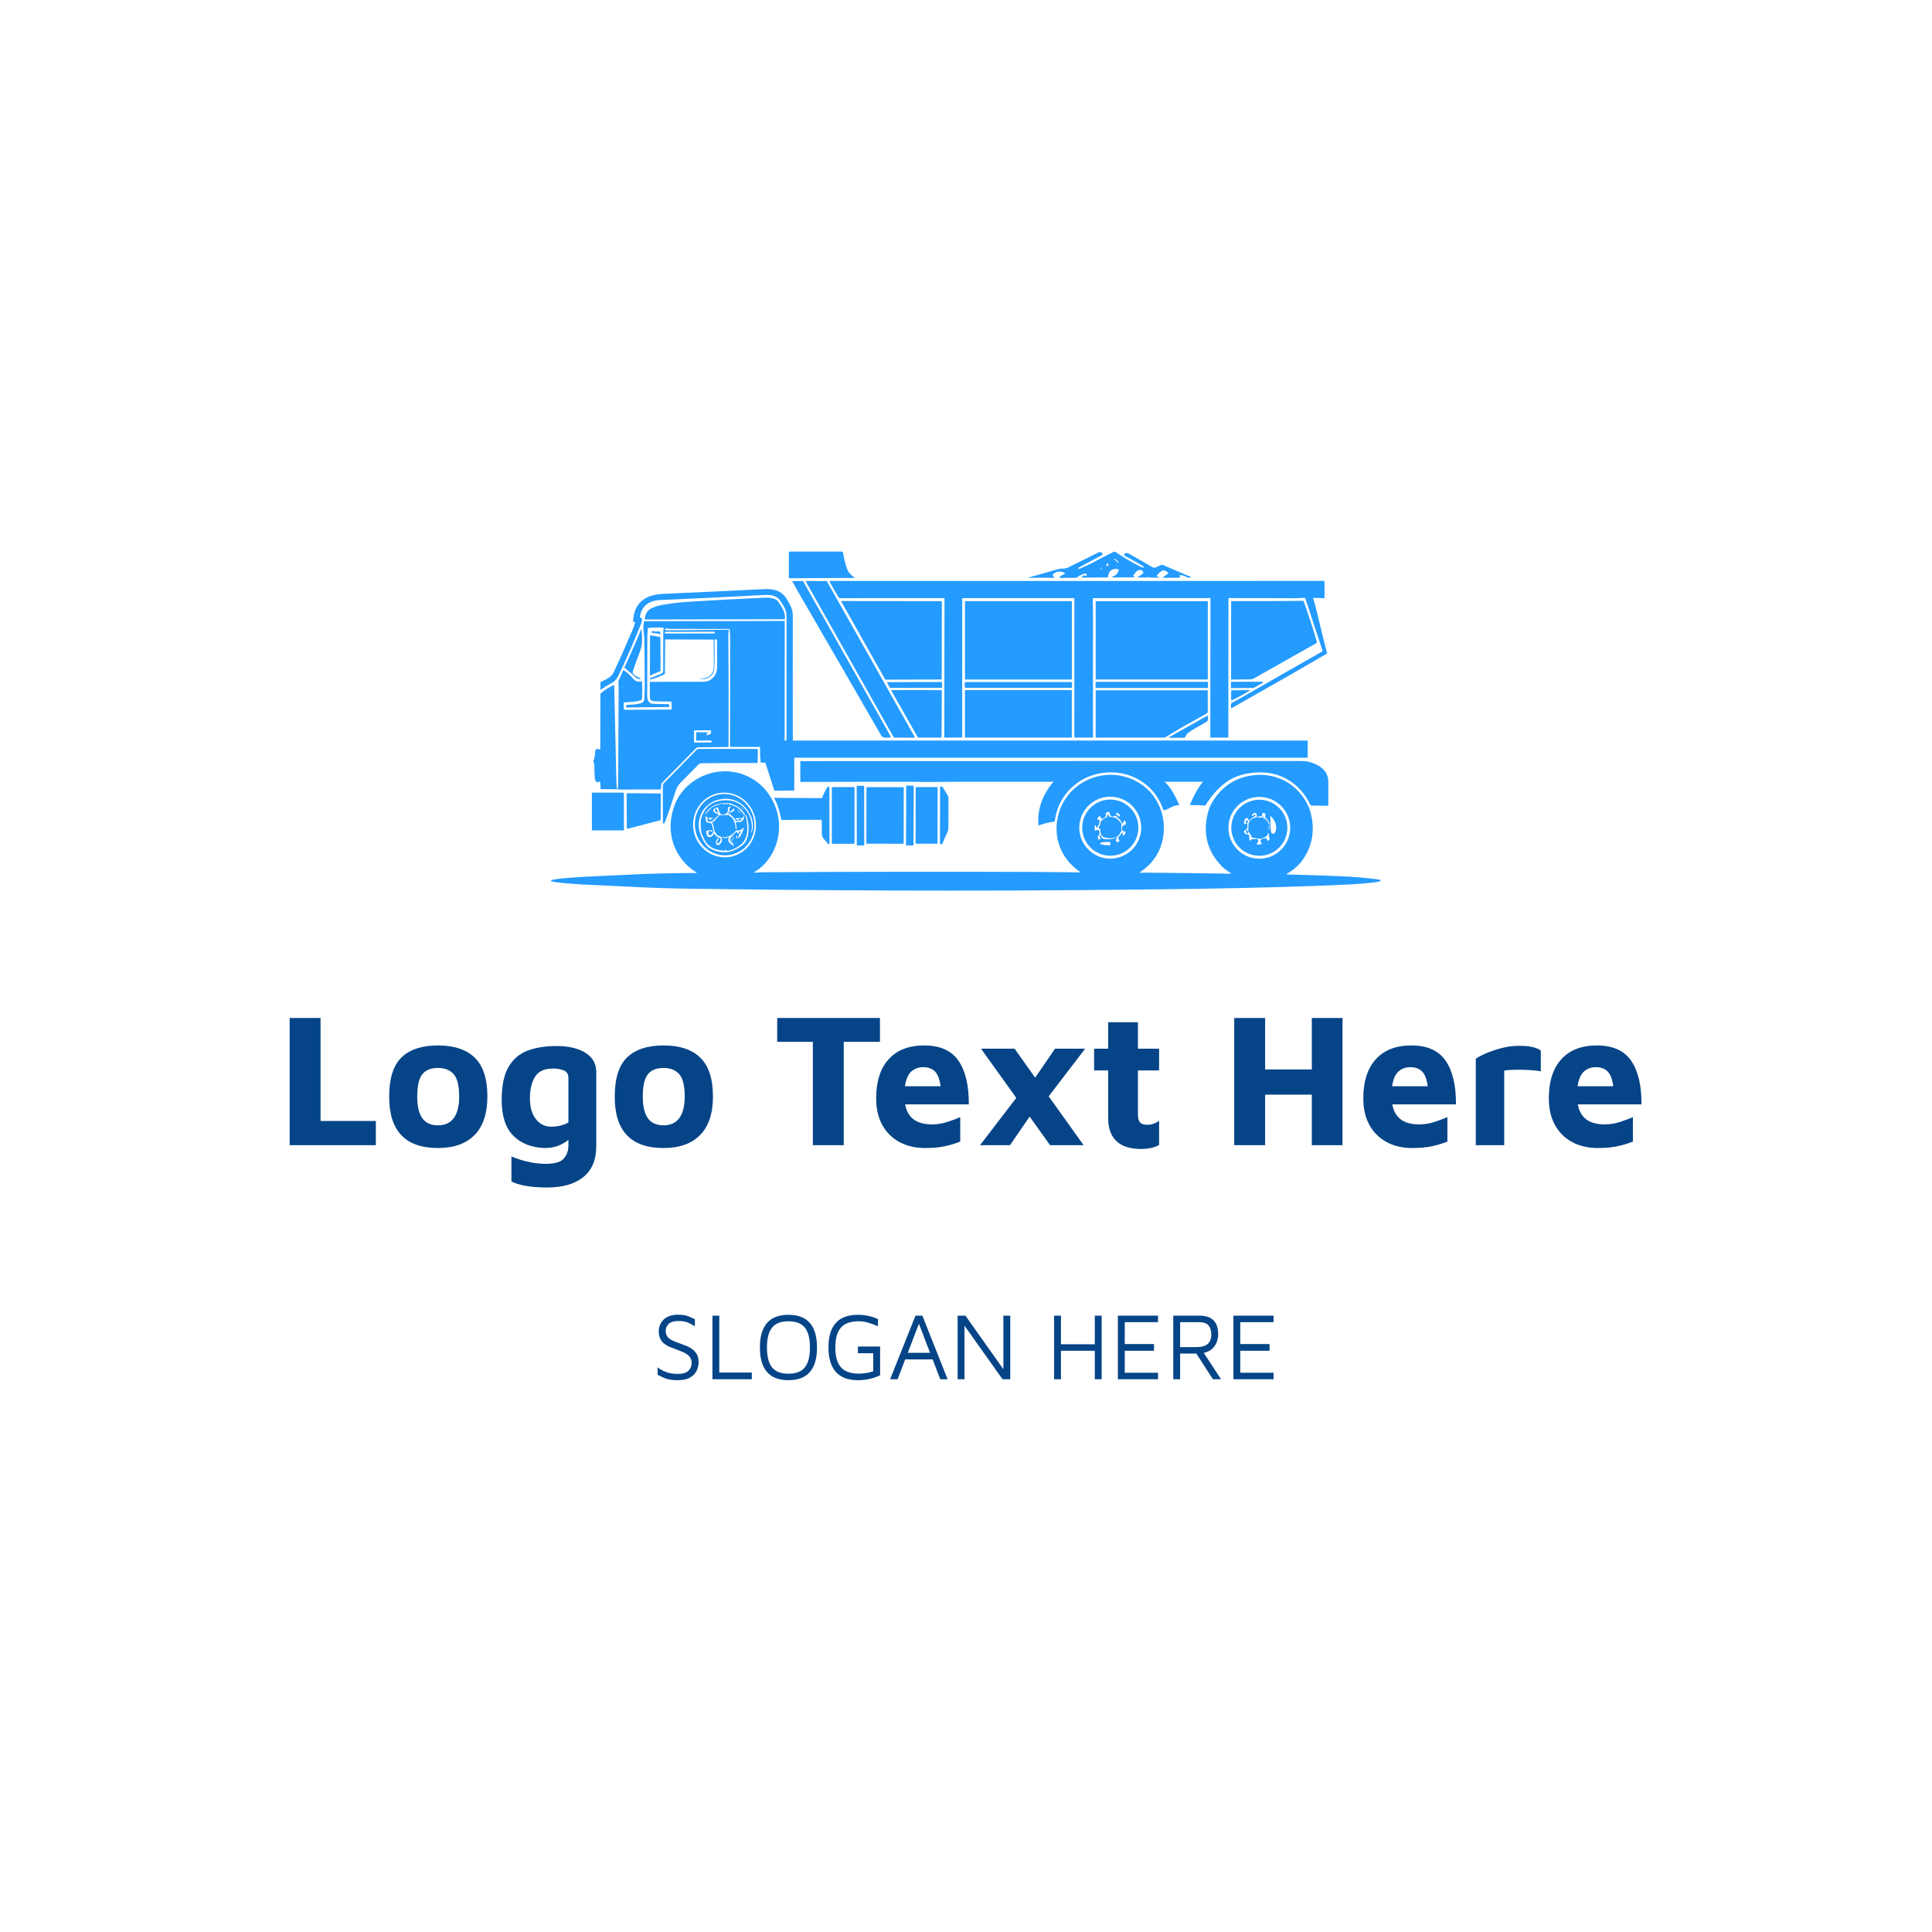 <svg width="1000" height="1000" viewBox="0 0 1000 1000" xmlns="http://www.w3.org/2000/svg"><defs/><path fill="#ffffff" d="M 0 0 L 1000 0 L 1000 1000 L 0 1000 Z"/><path fill="#249bff" transform="matrix(1.024 0 0 1.024 0.139 -4.254)" d="M 323.673 316.408 C 324.202 316.456 324.45 316.753 324.416 317.297 C 324.375 317.986 324.231 318.636 323.986 319.248 C 320.048 329.096 316.107 338.093 312.164 346.239 C 311.437 347.731 310.297 348.71 308.749 349.57 C 306.935 350.58 305.174 351.647 303.467 352.773 C 303.442 352.792 303.407 352.784 303.388 352.756 C 303.382 352.746 303.378 352.735 303.377 352.723 L 303.366 349.045 C 303.366 348.952 303.408 348.889 303.489 348.855 C 305.669 347.888 308.86 346.497 309.922 344.249 C 313.168 337.36 316.428 330.04 319.703 322.29 C 320.165 321.194 320.569 320.032 320.916 318.802 C 321.001 318.492 320.892 318.388 320.586 318.489 C 320.489 318.522 320.388 318.537 320.284 318.533 C 320.008 318.526 319.878 318.384 319.892 318.108 C 320.345 308.533 326.337 304.727 335.084 304.341 C 351.997 303.596 368.97 302.795 386.003 301.938 C 390.709 301.703 394.896 302.586 397.511 306.884 C 399.233 309.718 400.624 312.239 400.614 315.291 C 400.547 339.101 400.549 361.159 400.62 381.463 C 400.62 381.551 400.577 381.596 400.491 381.596 L 397.517 381.563 C 397.464 381.563 397.439 381.54 397.439 381.491 C 397.42 359.93 397.426 338.345 397.456 316.733 C 397.456 315.637 397.378 314.573 397.221 313.542 C 397.073 312.551 396.253 310.881 394.763 308.534 C 392.231 304.555 389.034 304.756 384.847 304.979 C 368.653 305.854 351.458 306.687 333.264 307.478 C 327.954 307.707 324.042 310.591 323.32 315.968 C 323.283 316.238 323.401 316.386 323.673 316.408 Z"/><path fill="#249bff" transform="matrix(1.024 0 0 1.024 0.139 -4.254)" d="M 393.221 308.27 C 394.976 310.645 396.859 313.764 396.641 316.827 C 396.626 317.043 396.511 317.153 396.295 317.158 L 326.043 317.291 C 325.849 317.291 325.762 317.196 325.78 317.006 C 326.03 314.364 327.174 312.563 329.212 311.601 C 330.863 310.823 332.653 310.262 334.584 309.919 C 339.011 309.132 343.469 308.599 347.959 308.32 C 361.013 307.511 373.461 306.842 385.307 306.313 C 387.748 306.202 391.566 306.034 393.221 308.27 Z"/><path fill="#249bff" transform="matrix(1.024 0 0 1.024 0.139 -4.254)" d="M 335.053 321.383 C 332.599 321.445 330.061 321.143 327.608 321.607 C 327.418 321.64 327.314 321.754 327.295 321.948 C 327.15 323.606 327.077 325.225 327.077 326.805 C 327.062 336.259 327.041 345.714 327.015 355.171 C 327.009 357.558 327.266 359.843 330.301 359.939 C 332.76 360.017 335.213 360.064 337.656 360.08 C 337.95 360.082 338.185 360.324 338.182 360.621 L 338.182 360.621 L 338.177 360.867 C 338.174 361.242 337.87 361.547 337.495 361.549 L 316.854 361.75 C 316.496 361.754 316.332 361.578 316.362 361.219 L 316.39 360.93 C 316.416 360.639 316.66 360.414 316.954 360.41 C 319.562 360.383 321.83 360.117 323.756 359.609 C 324.904 359.308 325.507 358.52 325.568 357.245 C 325.691 354.652 325.75 352.245 325.747 350.024 C 325.739 342.534 325.666 334.717 325.529 326.571 C 325.51 325.602 325.408 324.609 325.221 323.592 C 324.892 321.792 325.098 320.232 325.35 318.483 C 325.384 318.267 325.508 318.158 325.725 318.158 L 396.144 318.03 C 396.345 318.03 396.507 318.19 396.507 318.388 L 396.457 381.335 C 396.453 381.521 396.303 381.673 396.115 381.675 L 369.203 381.72 C 369.015 381.72 368.862 381.568 368.862 381.38 C 368.862 381.378 368.862 381.376 368.862 381.374 C 368.932 363.536 368.953 345.483 368.924 327.213 C 368.92 325.577 368.855 324.065 368.729 322.674 C 368.691 322.271 368.471 322.07 368.069 322.07 C 358.526 322.029 348.888 322.022 339.156 322.048 C 338.343 322.048 337.449 321.968 336.473 321.808 C 336.171 321.76 336.028 321.889 336.043 322.193 C 336.046 322.327 336.089 322.45 336.171 322.562 C 336.286 322.719 336.441 322.795 336.635 322.792 L 367.94 322.451 C 368.132 322.449 368.289 322.603 368.291 322.794 C 368.291 322.821 368.288 322.849 368.282 322.876 C 368.095 323.636 368.006 324.432 368.013 325.263 C 368.169 343.436 368.202 362.107 368.114 381.279 C 368.114 381.525 367.917 381.722 367.673 381.726 L 352.878 381.882 C 352.413 381.886 351.968 382.075 351.643 382.407 L 334.416 399.952 C 334.26 400.112 334.172 400.302 334.154 400.522 L 333.964 402.819 C 333.945 403.073 333.809 403.2 333.556 403.2 L 312.311 403.245 C 312.032 403.245 311.948 403.116 312.06 402.858 L 312.149 402.663 C 312.265 402.397 312.322 402.122 312.322 401.837 C 312.419 384.968 312.503 368.083 312.573 351.18 C 312.579 350.191 312.216 348.721 312.674 347.826 C 313.431 346.358 314.138 344.767 314.798 343.053 C 314.869 342.87 314.986 342.832 315.15 342.941 C 316.976 344.171 318.543 345.582 319.851 347.172 C 320.947 348.506 322.357 348.979 324.082 348.591 C 324.236 348.557 324.388 348.654 324.422 348.807 C 324.425 348.825 324.428 348.842 324.428 348.859 C 324.502 351.359 324.506 353.926 324.439 356.561 C 324.428 357.011 324.325 357.427 324.131 357.807 C 324.045 357.975 323.911 358.088 323.729 358.148 C 321.074 359.003 318.273 358.997 315.54 359.171 C 315.242 359.194 315.093 359.355 315.093 359.651 L 315.126 362.272 C 315.129 362.643 315.434 362.944 315.808 362.944 L 339.3 362.803 C 339.378 362.799 339.418 362.758 339.418 362.68 L 339.284 358.936 C 339.28 358.838 339.23 358.79 339.133 358.79 C 336.529 358.72 333.976 358.677 331.475 358.663 C 330.73 358.655 330.018 358.555 329.34 358.361 C 328.794 358.206 328.414 357.708 328.406 357.136 L 328.305 349.138 C 328.301 348.918 328.409 348.808 328.629 348.808 C 337.743 348.796 346.766 348.786 355.698 348.774 C 357.002 348.771 358.204 348.36 359.303 347.545 C 361.577 345.857 362.41 343.616 362.382 340.855 C 362.345 336.373 362.322 332.009 362.316 327.765 C 362.316 327.553 362.145 327.377 361.93 327.369 L 361.371 327.347 C 361.197 327.337 361.051 327.472 361.042 327.648 C 361.041 327.656 361.041 327.663 361.041 327.67 C 361.16 334.444 361.119 339.287 360.918 342.197 C 360.754 344.563 359.522 346.18 357.224 347.049 C 355.804 347.586 354.055 347.312 352.523 347.239 C 352.501 347.235 352.489 347.247 352.489 347.272 C 352.489 347.272 352.489 347.274 352.489 347.278 C 352.493 347.3 352.506 347.31 352.528 347.306 C 355.267 347.066 357.988 347.155 359.721 344.64 C 360.339 343.738 360.655 342.536 360.665 341.035 C 360.699 336.027 360.671 331.641 360.581 327.878 C 360.578 327.633 360.379 327.437 360.135 327.437 L 336.391 327.364 C 336.182 327.36 336.076 327.463 336.072 327.671 L 335.949 344.294 C 335.949 344.639 335.752 344.955 335.441 345.11 C 333.265 346.168 330.984 347.023 328.6 347.675 C 328.458 347.712 328.397 347.658 328.415 347.513 L 328.443 347.323 C 328.47 347.119 328.607 346.944 328.8 346.865 L 334.16 344.702 C 334.721 344.476 335.088 343.93 335.088 343.322 C 335.088 337.204 335.103 330.908 335.133 324.436 C 335.137 323.46 335.193 322.536 335.301 321.664 C 335.326 321.472 335.243 321.379 335.053 321.383 Z M 361.159 323.619 C 361.159 323.539 361.095 323.473 361.013 323.473 L 336.086 323.517 C 336.006 323.517 335.941 323.582 335.941 323.663 L 335.941 323.663 L 335.942 324.245 C 335.942 324.325 336.007 324.39 336.088 324.39 L 336.088 324.39 L 361.016 324.346 C 361.096 324.346 361.162 324.281 361.162 324.201 L 361.162 324.201 L 361.159 323.619 Z M 357.287 374.934 C 357.153 375.053 357.063 375.202 357.019 375.381 C 356.937 375.717 357.06 375.832 357.388 375.729 L 358.852 375.252 C 359.039 375.189 359.143 375.063 359.165 374.873 L 359.305 373.771 C 359.346 373.451 359.204 373.291 358.88 373.291 L 350.932 373.33 C 350.796 373.33 350.686 373.439 350.686 373.576 L 350.686 373.576 L 350.641 379.064 C 350.641 379.335 350.775 379.472 351.043 379.472 L 359.248 379.478 C 359.434 379.478 359.584 379.326 359.583 379.142 C 359.583 379.113 359.579 379.085 359.573 379.058 L 359.516 378.818 C 359.442 378.523 359.251 378.38 358.946 378.388 L 352.094 378.533 C 351.837 378.541 351.71 378.416 351.714 378.158 L 351.758 374.654 C 351.762 374.355 351.915 374.211 352.216 374.218 L 357.04 374.341 C 357.641 374.355 357.723 374.553 357.287 374.934 Z"/><path fill="#249bff" transform="matrix(1.024 0 0 1.024 0.139 -4.254)" d="M 324.126 322.428 C 324.398 324.496 324.478 326.603 324.366 328.749 C 324.284 330.344 323.82 332.248 322.974 334.461 C 321.837 337.442 320.749 340.479 319.71 343.571 C 319.202 345.081 322.404 346.572 323.416 346.847 C 323.569 346.891 323.673 346.989 323.729 347.138 C 323.77 347.242 323.734 347.305 323.622 347.328 C 323.127 347.417 322.689 347.388 322.309 347.239 C 321.672 346.989 321.085 346.579 320.548 346.01 C 319.162 344.534 317.379 343.316 315.825 341.986 C 315.59 341.783 315.519 341.448 315.652 341.165 C 318.618 334.808 321.36 328.553 323.879 322.401 C 324.003 322.098 324.085 322.107 324.126 322.428 Z"/><path fill="#249bff" transform="matrix(1.024 0 0 1.024 0.139 -4.254)" d="M 332.582 324.44 L 329.374 323.97 C 329.242 323.952 329.15 323.831 329.168 323.7 C 329.171 323.679 329.176 323.66 329.184 323.641 L 329.267 323.445 C 329.379 323.188 329.573 323.087 329.849 323.143 C 331.023 323.374 332.148 323.439 333.225 323.339 C 333.448 323.317 333.577 323.415 333.61 323.635 C 333.663 323.963 333.657 324.274 333.593 324.569 C 333.518 324.908 333.349 324.965 333.084 324.742 L 332.905 324.586 C 332.814 324.507 332.705 324.459 332.582 324.44 Z"/><path fill="#249bff" transform="matrix(1.024 0 0 1.024 0.139 -4.254)" d="M 328.362 345.366 L 328.457 325.44 C 328.456 325.345 328.533 325.266 328.628 325.265 C 328.638 325.265 328.649 325.265 328.658 325.267 L 333.521 326.122 C 333.604 326.136 333.665 326.206 333.666 326.29 L 333.745 343.203 C 333.746 343.274 333.704 343.338 333.639 343.366 L 328.603 345.523 C 328.515 345.561 328.413 345.518 328.376 345.43 C 328.367 345.41 328.363 345.389 328.362 345.366 Z"/><path fill="#249bff" transform="matrix(1.024 0 0 1.024 0.139 -4.254)" d="M 303.277 382.697 L 303.355 354.996 C 303.355 354.806 303.428 354.652 303.573 354.532 C 305.514 352.952 307.644 351.597 309.961 350.469 C 310.092 350.407 310.249 350.461 310.311 350.589 C 310.328 350.623 310.336 350.661 310.336 350.699 C 310.709 367.139 311.078 383.448 311.443 399.621 C 311.465 400.639 311.594 401.756 311.8 402.752 C 311.853 402.99 311.756 403.107 311.509 403.104 L 303.785 403.026 C 303.577 403.024 303.408 402.86 303.399 402.651 L 303.254 399.454 C 303.247 399.294 303.112 399.169 302.952 399.177 C 302.909 399.179 302.867 399.189 302.829 399.21 L 302.108 399.583 C 301.943 399.669 301.746 399.655 301.599 399.544 C 300.954 399.06 300.599 398.425 300.531 397.638 C 300.36 395.564 300.282 393.341 300.297 390.97 C 300.3 390.46 300.133 389.837 299.794 389.105 C 299.705 388.906 299.724 388.72 299.85 388.544 C 300.655 387.45 300.526 385.247 300.727 383.815 C 300.825 383.12 301.473 382.635 302.173 382.733 C 302.224 382.741 302.276 382.753 302.326 382.764 C 302.491 382.807 302.646 382.873 302.795 382.965 C 303.113 383.156 303.274 383.066 303.277 382.697 Z"/><path fill="#249bff" transform="matrix(1.024 0 0 1.024 0.139 -4.254)" d="M 428.047 291.765 C 428.706 293.598 430.104 294.878 431.635 295.996 C 431.885 296.183 431.855 296.275 431.546 296.275 L 398.954 296.432 C 398.76 296.432 398.602 296.274 398.602 296.08 L 398.602 296.08 L 398.607 283.286 C 398.607 283.074 398.715 282.967 398.931 282.967 L 425.274 282.95 C 425.646 282.951 425.962 283.221 426.017 283.587 C 426.457 286.498 427.134 289.224 428.047 291.765 Z"/><path fill="#249bff" transform="matrix(1.024 0 0 1.024 0.139 -4.254)" d="M 577.817 290.971 C 578.223 290.904 578.252 290.759 577.901 290.535 C 574.637 288.478 571.527 286.701 568.573 285.203 C 568.081 284.954 567.972 284.588 568.249 284.107 C 568.334 283.962 568.448 283.867 568.59 283.822 C 569.235 283.617 569.851 283.678 570.44 284.006 C 574.557 286.316 578.537 288.595 582.378 290.842 C 582.911 291.154 583.56 291.187 584.116 290.931 L 586.771 289.713 C 587.03 289.592 587.33 289.588 587.592 289.702 L 601.51 295.655 C 601.939 295.837 601.927 295.988 601.477 296.107 C 600.907 296.258 600.124 296.102 599.626 295.806 C 598.649 295.225 597.56 294.902 596.356 294.839 C 596.046 294.824 595.968 294.95 596.121 295.219 L 596.295 295.532 C 596.358 295.647 596.345 295.789 596.261 295.889 C 596.083 296.101 595.868 296.206 595.618 296.202 C 593.014 296.161 590.413 296.172 587.815 296.235 C 587.301 296.246 587.968 295.656 589.816 294.463 C 590.517 294.012 590.505 293.582 589.783 293.172 L 588.939 292.697 C 588.268 292.317 587.616 292.347 586.982 292.786 C 586.152 293.356 585.399 294.072 584.724 294.932 C 584.57 295.132 584.607 295.42 584.808 295.575 C 584.883 295.634 584.975 295.667 585.071 295.67 C 585.287 295.678 585.477 295.758 585.641 295.911 C 585.824 296.082 585.789 296.166 585.54 296.162 L 581.068 296.095 C 580.859 296.095 580.675 296.026 580.515 295.888 C 580.388 295.78 580.255 295.784 580.118 295.9 C 579.958 296.038 579.773 296.105 579.564 296.101 C 578.276 296.075 576.924 296.064 575.512 296.068 C 575.325 296.068 575.196 295.984 575.121 295.816 C 575.031 295.615 575.095 295.492 575.31 295.447 C 575.835 295.335 576.377 295.072 576.685 294.62 C 576.804 294.449 576.966 294.353 577.171 294.335 C 577.392 294.319 577.577 294.161 577.629 293.944 C 578.109 291.921 575.673 292.021 574.589 292.742 C 573.773 293.284 573.705 294.139 572.89 294.699 C 572.71 294.822 572.657 294.986 572.728 295.191 C 572.776 295.337 572.868 295.443 573.001 295.51 C 573.586 295.801 573.553 295.952 572.9 295.963 C 569.398 296.03 565.938 296.069 562.521 296.081 C 562.383 296.081 562.271 296.027 562.185 295.918 C 562.033 295.725 562.078 295.596 562.32 295.533 C 563.84 295.119 564.851 294.044 565.354 292.307 C 565.405 292.12 565.295 291.928 565.111 291.877 C 565.103 291.875 565.095 291.874 565.087 291.872 C 562.087 291.294 560.358 292.543 559.899 295.617 C 559.864 295.862 559.653 296.045 559.402 296.047 L 546.893 296.108 C 546.8 296.111 546.724 296.036 546.722 295.941 C 546.722 295.912 546.729 295.883 546.742 295.858 C 547.22 294.982 547.812 294.77 548.519 295.221 C 548.688 295.33 548.914 295.279 549.024 295.108 C 549.035 295.092 549.043 295.076 549.05 295.059 C 549.23 294.661 549.177 294.336 548.894 294.086 C 548.783 293.989 548.654 293.957 548.508 293.991 C 546.936 294.363 545.583 294.991 544.45 295.874 C 544.178 296.088 543.844 296.206 543.5 296.209 L 535.714 296.276 C 535.435 296.276 535.355 296.151 535.474 295.902 C 535.821 295.186 537.363 294.6 538.034 294.208 C 538.154 294.137 538.193 293.983 538.122 293.863 C 538.1 293.825 538.067 293.793 538.028 293.772 C 535.912 292.628 533.995 292.82 532.277 294.348 C 532.11 294.497 532.025 294.683 532.025 294.907 C 532.025 295.198 532.158 295.44 532.422 295.634 C 533.011 296.059 532.942 296.263 532.215 296.249 C 527.777 296.148 523.636 296.137 519.79 296.215 C 519.753 296.213 519.725 296.181 519.727 296.144 C 519.728 296.119 519.744 296.097 519.767 296.086 C 524.771 294.659 529.803 293.227 534.864 291.788 C 535.475 291.613 536.206 291.542 537.055 291.575 C 538.005 291.609 538.914 291.413 539.783 290.989 C 545.343 288.272 550.49 285.722 555.226 283.337 C 555.818 283.039 556.347 283.125 556.813 283.594 L 556.925 283.712 C 557.361 284.151 557.306 284.519 556.763 284.813 L 544.936 291.151 C 544.783 291.233 544.766 291.336 544.885 291.459 L 545.075 291.649 C 545.138 291.717 545.237 291.739 545.326 291.705 C 548.814 290.301 552.263 288.639 555.672 286.72 C 557.936 285.451 560.301 284.44 562.569 283.16 C 562.956 282.941 563.434 282.962 563.799 283.216 C 567.506 285.753 571.426 288.068 575.559 290.157 C 576.231 290.491 577.13 291.094 577.817 290.971 Z M 565.107 288.534 C 565.241 288.504 565.273 288.43 565.202 288.311 C 564.83 287.67 564.342 287.176 563.738 286.83 C 563.481 286.684 563.229 286.688 562.983 286.841 C 562.804 286.953 562.817 287.031 563.022 287.076 C 563.849 287.266 564.391 287.738 564.649 288.49 C 564.682 288.583 564.746 288.618 564.838 288.596 L 565.107 288.534 Z M 559.954 290.172 C 560.073 289.885 560.116 289.591 560.082 289.289 C 560.045 288.976 559.884 288.887 559.596 289.02 C 559.436 289.099 559.294 289.207 559.172 289.345 C 559.06 289.475 559.037 289.618 559.105 289.775 C 559.206 289.994 559.37 290.168 559.596 290.295 C 559.722 290.363 559.877 290.316 559.945 290.191 C 559.948 290.184 559.951 290.178 559.954 290.172 Z M 556.857 291.105 C 556.883 290.971 556.846 290.951 556.746 291.043 C 556.518 291.255 556.306 291.482 556.108 291.725 C 555.915 291.963 555.958 292.021 556.237 291.898 C 556.576 291.75 556.783 291.485 556.857 291.105 Z"/><path fill="#249bff" transform="matrix(1.024 0 0 1.024 0.139 -4.254)" d="M 445.307 375.963 C 431.066 351.258 416.807 326.575 402.554 302.016 C 401.824 300.753 401.08 299.412 400.325 297.992 C 400.297 297.937 400.319 297.869 400.374 297.842 C 400.39 297.834 400.407 297.829 400.426 297.829 L 405.59 297.873 C 405.7 297.873 405.804 297.936 405.858 298.036 L 449.801 375.9 C 450.26 376.713 450.023 377.099 449.091 377.058 L 446.945 376.962 C 446.217 376.93 445.672 376.596 445.307 375.963 Z"/><path fill="#249bff" transform="matrix(1.024 0 0 1.024 0.139 -4.254)" d="M 451.634 376.896 L 407.171 298.091 C 407.118 298.004 407.147 297.89 407.234 297.839 C 407.264 297.82 407.298 297.812 407.334 297.812 L 417.668 297.868 C 417.733 297.869 417.793 297.906 417.825 297.963 L 462.282 376.767 C 462.331 376.855 462.3 376.968 462.21 377.017 C 462.183 377.033 462.151 377.04 462.12 377.04 L 451.791 376.989 C 451.725 376.988 451.665 376.953 451.634 376.896 Z"/><path fill="#249bff" transform="matrix(1.024 0 0 1.024 0.139 -4.254)" d="M 552.213 306.868 C 552.32 310.493 552.369 314.151 552.359 317.839 C 552.307 337.454 552.303 357.11 552.348 376.807 C 552.348 376.934 552.284 376.996 552.158 376.996 L 543.299 376.99 C 543.046 376.99 542.919 376.863 542.919 376.611 L 542.952 306.8 C 542.952 306.599 542.853 306.498 542.656 306.498 L 486.511 306.509 C 486.324 306.509 486.232 306.605 486.232 306.795 L 486.22 376.672 C 486.22 376.861 486.127 376.957 485.941 376.957 L 477.446 376.984 C 477.295 376.984 477.172 376.861 477.172 376.711 L 477.278 306.716 C 477.278 306.556 477.198 306.476 477.038 306.476 L 424.678 306.52 C 424.238 306.52 423.831 306.286 423.61 305.905 L 419.339 298.482 C 419.049 297.976 419.196 297.732 419.781 297.75 C 420.511 297.772 421.23 297.786 421.938 297.79 C 504.309 297.86 586.645 297.853 668.946 297.768 C 669.2 297.768 669.326 297.894 669.326 298.148 L 669.382 306.135 C 669.382 306.414 669.242 306.549 668.963 306.537 L 663.9 306.341 C 663.683 306.33 663.607 306.427 663.671 306.632 C 664.268 308.614 664.8 310.588 665.27 312.551 C 667.215 320.663 669.007 327.92 670.647 334.321 C 670.669 334.406 670.643 334.472 670.569 334.516 C 658.865 341.384 647.092 348.145 635.25 354.8 C 630.663 357.379 626.468 359.769 622.663 361.972 C 622.224 362.226 622.015 362.101 622.037 361.597 L 622.088 360.396 C 622.107 359.884 622.341 359.513 622.792 359.277 C 625.064 358.085 627.412 356.79 629.834 355.393 C 642.406 348.142 655.195 340.831 668.199 333.46 C 668.363 333.367 668.416 333.233 668.356 333.058 L 659.737 306.816 C 659.618 306.455 659.368 306.289 658.988 306.319 C 657.214 306.471 655.517 306.546 653.896 306.542 C 643.212 306.523 632.29 306.494 621.125 306.453 C 620.913 306.453 620.807 306.559 620.807 306.772 L 620.745 376.644 C 620.745 376.874 620.628 376.99 620.393 376.99 L 611.835 377.008 C 611.733 377.008 611.65 376.922 611.65 376.819 L 611.65 376.819 L 611.722 306.761 C 611.722 306.568 611.625 306.47 611.432 306.47 L 552.566 306.509 C 552.326 306.509 552.209 306.629 552.213 306.868 Z"/><path fill="#249bff" transform="matrix(1.024 0 0 1.024 0.139 -4.254)" d="M 658.846 308.097 C 661.149 314.698 663.423 321.461 665.502 328.593 C 665.577 328.845 665.466 329.117 665.234 329.247 L 633.648 347.094 C 633.121 347.391 632.527 347.551 631.921 347.557 L 622.391 347.658 C 622.228 347.658 622.146 347.575 622.146 347.412 L 622.168 308.236 C 622.168 308.072 622.248 307.992 622.408 307.996 C 634.377 308.033 646.131 307.99 657.671 307.868 C 657.94 307.865 658.205 307.855 658.47 307.84 C 658.661 307.832 658.786 307.918 658.846 308.097 Z"/><path fill="#249bff" transform="matrix(1.024 0 0 1.024 0.139 -4.254)" d="M 475.936 308.208 L 475.864 347.439 C 475.864 347.541 475.781 347.624 475.679 347.624 L 447.448 347.691 C 447.383 347.69 447.323 347.653 447.292 347.596 L 425.124 308.23 C 425.075 308.141 425.106 308.029 425.196 307.98 C 425.223 307.964 425.255 307.957 425.286 307.957 L 475.752 308.024 C 475.853 308.024 475.936 308.107 475.936 308.208 Z"/><path fill="#249bff" transform="matrix(1.024 0 0 1.024 0.139 -4.254)" d="M 541.654 347.345 C 541.654 347.512 541.519 347.647 541.352 347.647 L 487.929 347.647 C 487.763 347.647 487.628 347.511 487.628 347.345 L 487.628 308.299 C 487.628 308.132 487.763 307.997 487.929 307.997 L 541.352 307.997 C 541.519 307.997 541.654 308.133 541.654 308.299 L 541.654 347.345 Z"/><path fill="#249bff" transform="matrix(1.024 0 0 1.024 0.139 -4.254)" d="M 610.375 347.345 C 610.375 347.491 610.258 347.608 610.112 347.608 L 610.112 347.608 L 553.962 347.608 C 553.817 347.608 553.7 347.49 553.7 347.345 L 553.7 347.345 L 553.7 308.299 C 553.7 308.153 553.817 308.036 553.962 308.036 L 553.962 308.036 L 610.112 308.036 C 610.258 308.036 610.375 308.153 610.375 308.299 L 610.375 308.299 L 610.375 347.345 Z"/><path fill="#249bff" transform="matrix(1.024 0 0 1.024 0.139 -4.254)" d="M 610.459 351.559 C 610.459 351.75 610.304 351.906 610.112 351.906 L 553.973 351.906 C 553.782 351.906 553.626 351.751 553.626 351.559 L 553.626 349.144 C 553.626 348.953 553.781 348.797 553.973 348.797 L 610.112 348.797 C 610.303 348.797 610.459 348.952 610.459 349.144 L 610.459 351.559 Z"/><path fill="#249bff" transform="matrix(1.024 0 0 1.024 0.139 -4.254)" d="M 633.482 351.884 L 622.336 351.967 C 622.164 351.967 622.023 351.827 622.023 351.654 C 622.023 351.652 622.023 351.651 622.023 351.651 L 622.051 349.078 C 622.054 348.907 622.193 348.77 622.364 348.77 L 637.98 348.748 C 638.153 348.748 638.293 348.889 638.293 349.061 C 638.293 349.175 638.231 349.279 638.132 349.334 L 633.632 351.844 C 633.586 351.87 633.534 351.884 633.482 351.884 Z"/><path fill="#249bff" transform="matrix(1.024 0 0 1.024 0.139 -4.254)" d="M 448.609 348.949 L 475.668 348.87 C 475.839 348.87 475.981 349.006 475.986 349.178 L 476.058 351.542 C 476.064 351.718 475.926 351.865 475.751 351.872 C 475.747 351.872 475.743 351.872 475.739 351.872 L 449.944 351.844 C 449.832 351.844 449.727 351.784 449.671 351.688 L 448.335 349.43 C 448.245 349.279 448.296 349.083 448.447 348.994 C 448.497 348.965 448.553 348.949 448.609 348.949 Z"/><path fill="#249bff" transform="matrix(1.024 0 0 1.024 0.139 -4.254)" d="M 541.744 351.325 C 541.744 351.602 541.518 351.828 541.241 351.828 L 488.019 351.828 C 487.742 351.828 487.516 351.602 487.516 351.325 L 487.516 349.391 C 487.516 349.113 487.742 348.888 488.019 348.888 L 541.241 348.888 C 541.518 348.888 541.744 349.113 541.744 349.391 L 541.744 351.325 Z"/><path fill="#249bff" transform="matrix(1.024 0 0 1.024 0.139 -4.254)" d="M 475.919 353.281 L 475.785 376.711 C 475.785 376.861 475.662 376.984 475.511 376.984 L 475.511 376.984 L 464.053 376.996 C 463.953 376.996 463.862 376.943 463.813 376.855 L 450.46 353.37 C 450.386 353.239 450.432 353.071 450.564 352.997 C 450.604 352.975 450.648 352.962 450.694 352.961 L 475.645 353.006 C 475.796 353.007 475.919 353.129 475.919 353.281 Z"/><path fill="#249bff" transform="matrix(1.024 0 0 1.024 0.139 -4.254)" d="M 541.633 376.723 C 541.633 376.871 541.513 376.991 541.364 376.991 L 541.364 376.991 L 487.874 376.991 C 487.727 376.991 487.606 376.872 487.606 376.723 L 487.606 353.247 C 487.606 353.099 487.726 352.979 487.874 352.979 L 487.874 352.979 L 541.364 352.979 C 541.512 352.979 541.633 353.099 541.633 353.247 L 541.633 353.247 L 541.633 376.723 Z"/><path fill="#249bff" transform="matrix(1.024 0 0 1.024 0.139 -4.254)" d="M 623.035 357.937 C 622.428 358.247 622.127 358.06 622.135 357.377 L 622.169 353.342 C 622.172 353.156 622.268 353.062 622.453 353.062 L 631.647 352.973 C 631.837 352.973 631.853 353.023 631.692 353.123 C 629.327 354.622 626.44 356.226 623.035 357.937 Z"/><path fill="#249bff" transform="matrix(1.024 0 0 1.024 0.139 -4.254)" d="M 609.777 364.816 C 602.896 368.691 595.853 372.423 589.158 376.671 C 588.833 376.88 588.455 376.989 588.068 376.989 L 553.99 377.007 C 553.777 377.007 553.672 376.898 553.672 376.683 L 553.711 353.336 C 553.715 353.149 553.808 353.056 553.99 353.056 L 610.174 353.073 C 610.275 353.073 610.324 353.121 610.324 353.219 L 610.358 363.816 C 610.358 364.264 610.164 364.598 609.777 364.816 Z"/><path fill="#249bff" transform="matrix(1.024 0 0 1.024 0.139 -4.254)" d="M 609.509 369.154 C 605.612 371.269 602.619 373.05 600.532 374.492 C 599.716 375.051 599.448 375.81 598.989 376.621 C 598.845 376.887 598.565 377.055 598.258 377.059 L 591.568 377.102 C 590.636 377.106 590.577 376.881 591.388 376.426 L 609.755 366.137 C 610.355 365.797 610.619 365.971 610.549 366.657 L 610.437 367.764 C 610.373 368.389 610.065 368.853 609.509 369.154 Z"/><path fill="#249bff" transform="matrix(1.024 0 0 1.024 0.139 -4.254)" d="M 660.863 386.84 C 660.863 387.008 660.725 387.147 660.555 387.147 L 660.555 387.147 L 384.371 387.147 C 384.201 387.147 384.063 387.008 384.063 386.84 L 384.063 378.779 C 384.063 378.609 384.201 378.47 384.371 378.47 L 660.556 378.47 C 660.726 378.47 660.864 378.609 660.864 378.779 L 660.864 378.779 L 660.864 386.84 Z"/><path fill="#249bff" transform="matrix(1.024 0 0 1.024 0.139 -4.254)" d="M 353.553 390.142 C 353.29 390.279 353.049 390.46 352.837 390.679 C 349.708 393.878 346.704 396.925 343.828 399.816 C 342.687 400.968 341.84 402.431 341.285 404.205 C 339.709 409.25 337.985 414.314 336.115 419.396 C 336.033 419.617 335.91 419.83 335.746 420.039 C 335.239 420.68 334.982 420.592 334.975 419.777 C 334.901 414.072 334.878 408.136 334.908 401.968 C 334.912 401.529 334.96 401.083 335.054 400.632 C 335.091 400.45 335.175 400.292 335.305 400.157 L 352.118 383.009 C 352.318 382.806 352.592 382.691 352.878 382.691 L 382.563 382.709 C 382.797 382.709 382.914 382.824 382.91 383.055 L 382.848 389.399 C 382.844 389.69 382.697 389.837 382.407 389.837 C 372.308 389.776 362.9 389.825 354.181 389.982 C 353.959 389.984 353.751 390.039 353.553 390.142 Z"/><path fill="#249bff" transform="matrix(1.024 0 0 1.024 0.139 -4.254)" d="M 384.289 389.359 L 384.205 382.949 C 384.202 382.826 384.3 382.722 384.423 382.72 C 384.427 382.72 384.431 382.72 384.434 382.72 L 401.13 382.736 C 401.253 382.736 401.353 382.836 401.353 382.961 L 401.353 403.539 C 401.353 403.664 401.253 403.764 401.13 403.764 L 401.13 403.764 L 391.465 403.854 C 391.368 403.852 391.282 403.79 391.253 403.696 L 386.771 389.825 C 386.74 389.735 386.658 389.675 386.564 389.673 L 384.501 389.585 C 384.382 389.578 384.289 389.478 384.289 389.359 Z"/><path fill="#249bff" transform="matrix(1.024 0 0 1.024 0.139 -4.254)" d="M 524.678 420.217 C 524.296 411.526 527.835 404.217 533.461 397.996 C 532.41 399.158 519.084 398.359 516.972 398.478 C 511.576 398.779 481.163 399.023 471.397 399.302 C 445.086 399.302 426.779 399.306 404.511 399.392 C 404.455 399.392 404.41 399.349 404.41 399.296 L 404.388 389.136 C 404.388 388.948 404.482 388.857 404.667 388.857 C 488.127 388.878 572.017 388.861 656.337 388.806 C 658.744 388.806 660.583 388.982 661.854 389.337 C 666.667 390.685 671.233 393.64 671.278 399.163 C 671.307 403.142 671.311 407.159 671.289 411.214 C 671.289 411.345 671.185 411.454 671.049 411.454 L 662.743 411.325 C 662.486 411.321 662.304 411.202 662.195 410.968 C 657.025 400.034 646.858 393.786 634.735 394.624 C 625.184 395.284 617.212 398.495 609.087 411.37 C 609.087 411.37 605.349 410.962 601.27 411.12 C 605.192 401.667 608.963 396.782 614.358 394.413 C 604.517 393.837 594.174 396.659 584.595 396.118 C 590.822 400.745 592.212 402.995 595.987 411.065 C 592.338 411.245 591.33 412.975 588.311 413.706 C 588.095 413.759 587.951 413.679 587.88 413.466 C 585.2 405.872 580.348 400.435 573.32 397.155 C 564.533 393.059 553.36 393.919 545.569 399.112 C 538.418 403.874 534.237 410.514 533.026 419.032 C 532.989 419.276 532.848 419.417 532.604 419.452 C 530.33 419.768 526.869 420.575 524.74 421.421 C 524.716 421.017 524.695 420.615 524.678 420.217 Z"/><path fill="#249bff" transform="matrix(1.024 0 0 1.024 0.139 -4.254)" d="M 621.99 445.51 C 620.537 444.565 619.056 443.615 617.838 442.403 C 610.218 434.842 607.729 425.749 610.37 415.122 C 611.25 411.597 613.113 408.233 615.96 405.032 C 620.789 399.6 626.897 396.565 634.281 395.928 C 642.855 395.196 651.065 398.264 656.661 404.68 C 659.6 408.053 661.54 411.659 662.479 415.496 C 664.078 422.047 663.651 428.119 661.199 433.717 C 658.848 439.082 655.299 443.072 650.552 445.69 C 649.993 445.995 650.032 446.155 650.669 446.17 C 659.232 446.367 668.484 446.682 678.426 447.113 C 684.675 447.386 690.903 447.927 697.112 448.74 C 697.293 448.763 697.449 448.879 697.525 449.043 C 697.681 449.389 697.612 449.594 697.318 449.656 C 695.98 449.947 694.714 450.158 693.517 450.289 C 689.355 450.746 685.162 451.072 680.936 451.268 C 659.465 452.262 634.134 452.979 604.944 453.42 C 523.657 454.641 438.885 454.635 350.631 453.402 C 325.852 453.054 321.719 452.398 298.233 451.429 C 292.957 451.208 287.645 450.825 282.298 450.277 C 281.001 450.146 279.786 449.929 278.653 449.623 C 278.489 449.578 278.411 449.471 278.418 449.299 C 278.428 449.129 278.553 448.985 278.726 448.947 C 282.99 448.109 286.936 447.924 291.101 447.593 C 292.994 447.441 294.861 447.325 296.702 447.247 C 321.921 446.167 326.955 445.558 351.806 445.419 C 352.149 445.415 352.175 445.325 351.884 445.146 C 342.645 439.445 337.542 428.97 339.101 417.982 C 340.066 411.14 342.822 405.64 347.368 401.482 C 356.685 392.959 370.492 391.406 381.177 398.453 C 390.182 404.394 395.129 415.814 393.284 426.59 C 392.026 433.936 387.924 440.838 381.468 444.772 C 380.875 445.133 380.926 445.29 381.619 445.237 C 383.158 445.122 384.833 445.057 386.643 445.048 C 433.661 444.771 479.265 444.722 523.458 444.896 C 530.921 444.929 538.348 445 545.736 445.103 C 545.975 445.107 545.996 445.04 545.798 444.902 C 539.475 440.441 535.651 434.703 534.323 427.687 C 533.227 421.863 534.311 415.15 537.179 409.958 C 544.383 396.911 560.581 392.128 573.739 398.778 C 585.203 404.569 590.507 417.725 587.204 429.971 C 585.482 436.34 581.763 441.362 576.048 445.035 C 575.712 445.252 575.744 445.348 576.143 445.326 C 577.26 445.265 578.39 445.242 579.53 445.252 C 594.23 445.379 608.358 445.555 621.914 445.777 C 622.251 445.785 622.277 445.695 621.99 445.51 Z M 368.982 437.258 C 377.61 435.705 383.307 427.237 381.707 418.342 L 381.707 418.342 C 380.106 409.446 371.814 403.492 363.186 405.045 C 354.558 406.598 348.86 415.066 350.461 423.963 C 352.063 432.857 360.355 438.81 368.982 437.258 Z M 576.7 422.51 C 576.7 413.867 569.693 406.86 561.051 406.86 C 552.407 406.86 545.401 413.868 545.401 422.51 C 545.401 431.152 552.408 438.16 561.051 438.16 C 569.693 438.16 576.7 431.152 576.7 422.51 Z M 652.017 422.582 C 652.017 413.961 645.027 406.973 636.406 406.973 C 627.784 406.973 620.796 413.961 620.796 422.582 C 620.796 431.205 627.784 438.193 636.406 438.193 C 645.026 438.193 652.017 431.205 652.017 422.582 Z"/><path fill="#249bff" transform="matrix(1.024 0 0 1.024 0.139 -4.254)" d="M 461.598 431.342 C 461.598 431.422 461.533 431.487 461.452 431.487 L 461.452 431.487 L 457.975 431.475 C 457.895 431.475 457.829 431.409 457.83 431.329 L 457.83 431.329 L 457.934 401.393 C 457.934 401.313 457.999 401.248 458.08 401.248 L 458.08 401.248 L 461.557 401.26 C 461.637 401.26 461.703 401.326 461.702 401.406 L 461.598 431.342 Z"/><path fill="#249bff" transform="matrix(1.024 0 0 1.024 0.139 -4.254)" d="M 436.72 431.293 C 436.72 431.389 436.643 431.467 436.547 431.467 L 433.126 431.473 C 433.031 431.473 432.953 431.395 432.953 431.299 L 432.953 431.299 L 432.9 401.51 C 432.9 401.412 432.978 401.336 433.074 401.336 L 436.494 401.328 C 436.59 401.328 436.668 401.406 436.668 401.502 L 436.668 401.502 L 436.72 431.293 Z"/><path fill="#249bff" transform="matrix(1.024 0 0 1.024 0.139 -4.254)" d="M 414.885 418.525 L 395.048 418.586 C 394.874 418.586 394.726 418.459 394.696 418.283 C 394.136 414.734 393.032 411.217 391.382 407.732 C 391.308 407.578 391.371 407.394 391.525 407.32 C 391.591 407.289 391.669 407.281 391.74 407.3 C 392.153 407.409 392.565 407.464 392.975 407.468 C 400.45 407.529 407.826 407.566 415.103 407.579 C 415.28 407.581 415.439 407.468 415.499 407.3 C 416.125 405.519 416.997 403.763 418.115 402.03 C 418.234 401.842 418.419 401.755 418.668 401.766 C 418.906 401.778 419.094 401.975 419.093 402.213 L 419.144 430.07 C 419.144 431.035 418.828 431.156 418.194 430.433 C 417.501 429.642 416.782 428.79 416.037 427.872 C 415.545 427.268 415.297 426.577 415.293 425.8 L 415.237 418.868 C 415.232 418.641 415.116 418.525 414.885 418.525 Z"/><path fill="#249bff" transform="matrix(1.024 0 0 1.024 0.139 -4.254)" d="M 478.658 425.092 C 477.747 426.852 477.015 428.641 476.261 430.487 C 476.186 430.669 476.058 430.796 475.875 430.866 C 475.603 430.975 475.368 430.93 475.171 430.733 C 475.044 430.606 474.981 430.45 474.981 430.262 C 475.03 420.59 475.046 411.221 475.032 402.158 C 475.033 401.887 475.252 401.668 475.52 401.668 C 475.561 401.668 475.601 401.674 475.64 401.684 C 476.054 401.795 476.376 402.045 476.608 402.428 C 477.345 403.651 478.076 404.86 478.799 406.055 C 479.109 406.567 479.276 407.153 479.279 407.748 C 479.3 412.574 479.29 417.572 479.245 422.744 C 479.242 423.568 479.046 424.35 478.658 425.092 Z"/><path fill="#249bff" transform="matrix(1.024 0 0 1.024 0.139 -4.254)" d="M 431.781 430.223 C 431.781 430.465 431.586 430.659 431.344 430.659 L 431.344 430.659 L 420.77 430.659 C 420.529 430.659 420.333 430.466 420.333 430.223 L 420.333 430.223 L 420.333 402.422 C 420.333 402.182 420.528 401.986 420.77 401.986 L 431.344 401.986 C 431.585 401.986 431.781 402.181 431.781 402.422 L 431.781 430.223 Z"/><path fill="#249bff" transform="matrix(1.024 0 0 1.024 0.139 -4.254)" d="M 456.64 430.463 C 456.64 430.559 456.562 430.637 456.466 430.637 L 456.466 430.637 L 437.954 430.604 C 437.858 430.604 437.781 430.526 437.781 430.43 L 437.781 430.43 L 437.831 402.194 C 437.831 402.098 437.908 402.02 438.005 402.02 L 438.005 402.02 L 456.516 402.053 C 456.613 402.053 456.69 402.131 456.69 402.227 L 456.69 402.227 L 456.64 430.463 Z"/><path fill="#249bff" transform="matrix(1.024 0 0 1.024 0.139 -4.254)" d="M 473.749 430.445 C 473.748 430.547 473.666 430.629 473.564 430.629 C 473.564 430.629 473.564 430.629 473.563 430.629 L 462.866 430.611 C 462.764 430.609 462.681 430.527 462.681 430.425 L 462.731 402.165 C 462.731 402.063 462.814 401.981 462.916 401.981 L 462.916 401.981 L 473.614 402.001 C 473.716 402.001 473.798 402.083 473.798 402.185 L 473.798 402.185 L 473.749 430.445 Z"/><path fill="#249bff" transform="matrix(1.024 0 0 1.024 0.139 -4.254)" d="M 315.233 423.689 C 315.233 423.81 315.135 423.906 315.015 423.906 L 315.015 423.906 L 299.264 423.906 C 299.144 423.906 299.046 423.81 299.046 423.689 L 299.046 423.689 L 299.046 405.021 C 299.046 404.9 299.144 404.802 299.264 404.802 L 299.264 404.802 L 315.015 404.802 C 315.135 404.802 315.233 404.9 315.233 405.021 L 315.233 405.021 L 315.233 423.689 Z"/><path fill="#249bff" transform="matrix(1.024 0 0 1.024 0.139 -4.254)" d="M 316.971 405.082 L 333.504 405.205 C 333.711 405.205 333.879 405.373 333.879 405.58 L 333.879 405.58 L 333.789 418.418 C 333.787 418.588 333.673 418.732 333.51 418.775 L 317.167 423.056 C 316.967 423.111 316.762 422.99 316.709 422.79 C 316.701 422.761 316.697 422.729 316.697 422.698 L 316.591 405.462 C 316.588 405.255 316.754 405.085 316.96 405.081 C 316.964 405.082 316.967 405.082 316.971 405.082 Z"/><path fill="#249bff" transform="matrix(1.024 0 0 1.024 0.139 -4.254)" d="M 369.46 436.172 C 361.351 437.94 353.294 432.578 351.466 424.197 L 351.466 424.197 C 349.639 415.814 354.732 407.588 362.842 405.818 L 362.842 405.818 C 370.951 404.05 379.008 409.412 380.835 417.793 L 380.835 417.793 C 382.664 426.176 377.57 434.402 369.46 436.172 L 369.46 436.172 Z M 376.693 416.49 C 377.176 418.123 377.475 419.996 377.587 422.113 C 377.777 425.683 376.811 429.441 373.725 431.564 C 371.802 432.888 369.869 434.011 367.549 434.179 C 367.441 434.187 367.336 434.175 367.236 434.14 C 367.135 434.111 367.063 434.046 367.018 433.945 C 366.914 433.699 366.764 433.668 366.571 433.849 L 366.431 433.978 C 366.283 434.113 366.107 434.175 365.906 434.169 C 361.77 433.978 357.991 432.587 356.03 428.708 C 355.27 427.204 354.32 425.532 354.191 423.845 C 353.968 420.95 353.975 419.052 354.213 418.156 C 355.872 411.996 359.935 408.83 366.404 408.66 C 371.076 408.533 374.732 410.367 377.37 414.164 C 379.016 416.531 379.866 419.197 379.919 422.164 C 379.934 423.072 379.783 423.963 379.466 424.836 C 379.455 424.857 379.46 424.871 379.483 424.875 L 379.634 424.924 C 379.768 424.965 379.856 424.918 379.897 424.785 C 381.255 420.588 379.959 416.68 377.337 413.26 C 374.661 409.758 371.073 407.963 366.571 407.877 C 365.42 407.856 364.385 408.19 363.268 408.342 C 362.5 408.446 361.746 408.67 361.004 409.018 C 356.819 410.985 354.271 414.081 353.358 418.301 C 352.87 420.549 352.944 422.699 353.582 424.756 C 354.264 426.975 355.229 428.985 356.477 430.787 C 357.264 431.928 358.322 432.82 359.652 433.465 C 363.369 435.276 367.694 435.549 371.418 433.684 C 372.565 433.11 373.618 432.5 374.575 431.856 C 379.041 428.842 378.801 421.163 377.191 416.626 C 377.157 416.536 377.105 416.462 377.035 416.401 C 376.51 415.958 376.047 415.403 375.648 414.735 C 375.071 413.76 374.08 412.794 372.674 411.835 C 371.808 411.249 370.908 411.138 370.025 410.646 C 368.734 409.925 366.996 410.232 365.565 410.125 C 365.446 410.119 365.337 410.146 365.241 410.209 L 365.079 410.316 C 364.915 410.42 364.753 410.418 364.593 410.31 C 364.213 410.052 363.874 410.085 363.576 410.406 C 363.464 410.525 363.327 410.594 363.168 410.611 C 361.145 410.884 359.423 411.824 358.003 413.435 C 357.394 414.123 356.679 414.765 356.17 415.531 C 355.942 415.873 355.989 415.914 356.31 415.654 C 357.327 414.83 358.205 413.966 358.943 413.066 C 359.382 412.529 359.844 412.158 360.329 411.953 C 361.168 411.607 362.012 411.109 362.872 411.053 C 363.588 411.01 363.7 410.485 364.353 410.422 C 364.528 410.406 364.686 410.443 364.828 410.529 C 364.955 410.609 365.093 410.646 365.242 410.634 C 365.924 410.597 366.602 410.57 367.276 410.55 C 367.891 410.534 368.542 410.657 369.227 410.919 C 369.849 411.157 370.479 411.392 371.117 411.624 C 371.809 411.868 372.388 412.185 372.849 412.573 C 373.974 413.509 374.928 414.569 375.71 415.753 C 375.785 415.864 375.882 415.954 376.001 416.023 C 376.098 416.082 376.202 416.123 376.314 416.146 C 376.506 416.185 376.634 416.301 376.693 416.49 Z M 368.197 416.088 C 368.208 416.397 368.349 416.563 368.622 416.586 C 368.695 416.594 368.767 416.617 368.829 416.658 C 369.541 417.146 370.073 417.687 370.428 418.283 C 371.233 419.64 371.672 421.283 371.746 423.215 C 371.75 423.278 371.783 423.317 371.847 423.332 C 371.9 423.346 371.946 423.338 371.987 423.303 C 372.04 423.266 372.071 423.215 372.083 423.147 C 372.221 422.403 372.139 421.569 371.837 420.649 C 371.72 420.297 371.864 419.913 372.184 419.727 C 372.568 419.5 372.971 419.481 373.396 419.67 C 373.584 419.756 373.773 419.762 373.966 419.688 C 375.445 419.122 376.106 418.088 375.945 416.59 C 375.943 416.518 375.883 416.459 375.81 416.457 C 375.738 416.455 375.68 416.512 375.681 416.586 L 375.681 416.586 C 375.564 417.52 374.849 417.904 373.965 417.775 C 373.187 417.664 372.475 417.691 371.83 417.859 C 371.592 417.92 371.559 418.037 371.729 418.211 C 371.881 418.369 372.078 418.451 372.316 418.463 C 372.759 418.483 373.152 418.397 373.496 418.205 C 373.939 417.963 374.36 418.051 374.759 418.469 C 374.833 418.543 374.834 418.662 374.76 418.739 C 374.729 418.77 374.687 418.79 374.642 418.794 L 372.249 419.007 C 372.156 419.017 372.076 419.058 372.009 419.124 C 371.976 419.157 371.953 419.2 371.943 419.253 C 371.845 419.632 371.759 419.628 371.685 419.241 C 371.648 419.061 371.617 418.884 371.59 418.704 C 371.56 418.507 371.476 418.333 371.338 418.184 C 370.474 417.241 369.615 416.332 368.762 415.455 C 368.382 415.068 368.242 415.142 368.343 415.68 C 368.358 415.746 368.395 415.805 368.454 415.854 C 368.558 415.932 368.557 416.008 368.448 416.083 C 368.389 416.123 368.306 416.125 368.197 416.088 C 367.939 415.399 368.06 414.742 368.56 414.121 C 368.712 413.933 368.745 413.73 368.655 413.512 C 368.443 412.975 368.549 412.555 368.974 412.254 C 369.055 412.193 369.104 412.113 369.119 412.014 C 369.131 411.946 369.125 411.883 369.102 411.823 C 369.054 411.667 368.955 411.624 368.805 411.69 C 368.377 411.879 368.057 412.141 367.844 412.471 C 367.8 412.543 367.779 412.621 367.782 412.707 C 367.833 413.674 367.849 414.998 366.782 415.473 C 366.048 415.801 365.344 415.926 364.669 415.848 C 364.521 415.828 364.394 415.768 364.289 415.664 C 363.678 415.066 363.306 414.365 363.171 413.56 C 363.088 413.064 362.83 412.755 362.647 412.298 C 362.561 412.085 362.422 412.042 362.233 412.169 C 362.173 412.21 362.138 412.263 362.127 412.331 C 362.102 412.532 361.985 412.644 361.78 412.667 C 360.893 412.759 360.427 413.212 360.384 414.024 C 360.376 414.163 360.432 414.297 360.534 414.393 C 361.257 415.049 361.985 415.467 362.72 415.651 C 362.962 415.712 363.11 415.958 363.049 416.2 C 363.026 416.292 362.975 416.372 362.904 416.432 C 362.016 417.19 361.182 417.963 360.4 418.758 C 359.781 419.391 358.993 419.608 358.036 419.406 C 357.754 419.345 357.535 419.123 357.477 418.842 C 357.421 418.571 357.46 418.313 357.594 418.071 C 357.724 417.839 357.68 417.649 357.46 417.501 C 357.169 417.308 356.931 417.04 356.745 416.702 C 356.548 416.337 356.464 416.36 356.494 416.774 L 356.634 418.768 C 356.687 419.477 357.279 420.024 357.987 420.016 C 358.576 420.008 359.079 420.184 359.496 420.547 C 359.649 420.68 359.746 420.848 359.787 421.049 L 360.485 424.459 C 360.527 424.668 360.443 424.793 360.234 424.834 C 360.159 424.844 360.135 424.893 360.161 424.979 C 360.24 425.225 360.165 425.411 359.938 425.538 C 359.639 425.706 359.395 425.933 359.206 426.216 C 359.032 426.474 358.682 426.542 358.423 426.368 C 358.358 426.325 358.303 426.268 358.261 426.204 C 357.803 425.479 357.827 424.831 358.334 424.259 C 358.49 424.083 358.669 424.058 358.871 424.181 L 359.564 424.599 C 359.933 424.824 360.048 424.732 359.911 424.326 C 359.881 424.232 359.841 424.146 359.788 424.068 C 359.669 423.886 359.497 423.791 359.273 423.783 C 358.495 423.762 357.772 423.875 357.105 424.125 C 356.846 424.223 356.714 424.508 356.809 424.768 C 356.947 425.145 357.049 425.539 357.117 425.954 C 357.458 427.999 360.024 427.513 360.509 425.786 C 360.61 425.421 360.77 425.393 360.99 425.702 C 361.772 426.809 362.73 427.499 363.862 427.776 C 364.049 427.825 364.138 427.944 364.131 428.133 C 364.105 429.217 363.675 429.987 362.84 430.442 C 362.671 430.532 362.461 430.471 362.371 430.305 C 362.348 430.26 362.334 430.211 362.331 430.162 C 362.275 429.088 362.99 428.853 363.119 428.082 C 363.172 427.762 363.073 427.705 362.823 427.91 C 362.01 428.588 361.674 429.431 361.811 430.441 C 361.885 431.007 362.405 431.406 362.971 431.332 C 363.153 431.309 363.325 431.236 363.471 431.123 C 364.771 430.105 365.14 428.834 364.577 427.307 C 364.514 427.139 364.394 427.039 364.22 427.01 C 362.96 426.809 362.109 426.194 361.665 425.164 C 361.591 424.994 361.47 424.867 361.302 424.785 C 361.126 424.699 361.027 424.556 361 424.359 C 360.817 423.007 360.553 421.72 360.206 420.504 C 360.158 420.328 360.058 420.188 359.904 420.084 C 359.848 420.047 359.795 420.012 359.742 419.979 C 359.452 419.791 359.477 419.684 359.82 419.655 L 360.251 419.62 C 360.43 419.602 360.579 419.526 360.698 419.391 L 363.358 416.412 C 363.485 416.269 363.645 416.195 363.838 416.187 L 368.197 416.088 Z M 374.379 412.053 C 374.114 411.864 374.094 411.887 374.317 412.125 C 374.649 412.475 375.044 412.852 375.502 413.254 C 375.544 413.287 375.583 413.285 375.62 413.248 L 375.62 413.248 C 375.661 413.207 375.661 413.166 375.62 413.125 C 375.258 412.748 374.845 412.391 374.379 412.053 Z M 368.739 414.914 C 368.755 414.99 368.832 415.037 368.91 415.019 C 368.921 415.017 368.931 415.013 368.94 415.009 L 370.801 414.064 C 370.98 413.97 371.058 413.826 371.035 413.628 L 370.951 412.929 C 370.93 412.736 370.856 412.714 370.733 412.868 C 370.256 413.448 369.589 414.011 368.732 414.556 C 368.687 414.581 368.67 414.62 368.682 414.673 L 368.739 414.914 Z M 372.647 413.512 C 372.631 413.53 372.631 413.547 372.647 413.561 C 373.09 413.983 373.489 414.452 373.842 414.965 C 373.884 415.026 373.967 415.041 374.029 415 C 374.031 415 374.032 414.998 374.033 414.998 L 374.145 414.914 C 374.182 414.889 374.184 414.859 374.15 414.83 C 373.684 414.367 373.232 413.928 372.792 413.506 C 372.744 413.461 372.697 413.463 372.653 413.512 L 372.647 413.512 Z M 358.528 418.184 C 358.528 418.252 358.52 418.315 358.506 418.375 C 358.409 418.795 358.53 418.871 358.869 418.604 C 359.215 418.327 359.609 418.108 360.048 417.944 C 360.462 417.792 360.448 417.706 360.009 417.686 C 359.436 417.661 358.862 417.557 358.287 417.373 C 357.977 417.279 357.909 417.369 358.08 417.643 C 358.136 417.729 358.214 417.795 358.315 417.842 C 358.453 417.914 358.524 418.027 358.528 418.184 Z M 374.25 424.662 C 374.19 425.123 373.967 425.416 373.579 425.539 C 373.472 425.572 373.418 425.646 373.418 425.762 C 373.421 426.348 373.281 426.907 372.998 427.44 C 372.925 427.573 372.76 427.622 372.631 427.549 C 372.622 427.545 372.614 427.539 372.607 427.535 C 372.51 427.467 372.465 427.375 372.473 427.256 C 372.481 427.027 372.495 426.801 372.518 426.574 C 372.54 426.301 372.481 426.281 372.339 426.511 C 372.168 426.794 372.052 427.075 371.992 427.355 C 371.903 427.794 372.059 427.912 372.462 427.707 C 372.607 427.633 372.749 427.631 372.887 427.701 C 373.121 427.824 373.321 427.781 373.485 427.568 C 374.611 426.115 375.38 424.527 375.794 422.806 C 375.861 422.519 375.78 422.466 375.554 422.65 C 375.275 422.869 375.002 423.093 374.738 423.326 C 374.139 423.846 373.297 424.047 372.464 423.869 C 372.188 423.805 371.967 423.873 371.799 424.074 C 370.756 425.316 369.706 426.197 368.653 426.719 C 367.87 427.106 366.708 427.326 365.165 427.379 C 364.829 427.389 364.816 427.459 365.126 427.584 C 365.972 427.932 366.813 427.895 367.647 427.473 C 368.266 427.16 368.426 427.319 368.127 427.948 C 367.328 429.653 369.418 430.911 370.632 431.677 C 370.807 431.79 370.866 431.745 370.811 431.544 C 370.606 430.798 370.204 430.247 369.603 429.89 C 368.889 429.46 368.658 428.533 369.087 427.818 C 369.158 427.701 369.245 427.591 369.346 427.498 C 370.241 426.658 370.995 425.268 372.091 424.758 C 372.332 424.647 372.468 424.723 372.498 424.988 C 372.532 425.252 372.699 425.369 373.001 425.34 C 373.175 425.324 373.317 425.195 373.354 425.022 L 373.465 424.485 C 373.495 424.34 373.58 424.292 373.723 424.34 L 374.142 424.485 C 374.225 424.514 374.262 424.572 374.25 424.662 Z M 369.544 429.435 C 369.981 428.812 370.429 428.169 370.891 427.505 C 370.936 427.442 370.927 427.388 370.864 427.343 L 370.864 427.343 C 370.793 427.296 370.733 427.306 370.685 427.378 C 370.283 427.978 369.837 428.581 369.349 429.189 C 369.308 429.236 369.31 429.285 369.354 429.328 L 369.466 429.441 C 369.495 429.471 369.522 429.469 369.544 429.435 Z"/><path fill="#249bff" transform="matrix(1.024 0 0 1.024 0.139 -4.254)" d="M 575.281 422.504 C 575.281 430.348 568.922 436.707 561.078 436.707 L 561.078 436.707 C 553.234 436.707 546.876 430.348 546.876 422.504 L 546.876 422.504 C 546.876 414.66 553.234 408.303 561.078 408.303 C 568.922 408.303 575.281 414.66 575.281 422.504 L 575.281 422.504 Z M 567.411 425.232 C 567.512 425.558 567.508 425.898 567.399 426.248 C 567.284 426.617 567.39 426.699 567.718 426.494 C 568.246 426.168 568.607 425.629 568.796 424.879 C 568.853 424.656 568.769 424.516 568.545 424.461 L 567.449 424.188 C 567.281 424.147 567.177 424.043 567.136 423.879 C 566.719 422.229 567.248 421.248 568.724 420.94 C 568.877 420.909 568.981 420.768 568.964 420.616 C 568.904 420.106 568.808 419.628 568.673 419.184 C 568.64 419.065 568.562 418.983 568.439 418.938 C 568.361 418.909 568.279 418.893 568.193 418.889 C 568 418.877 567.887 418.969 567.858 419.162 C 567.805 419.549 567.662 419.928 567.427 420.297 C 567.342 420.43 567.166 420.469 567.033 420.385 C 566.98 420.35 566.939 420.299 566.918 420.24 C 566.363 418.775 565.479 417.746 564.263 417.15 C 564.17 417.105 564.138 417.033 564.168 416.931 L 564.235 416.73 C 564.313 416.484 564.229 416.394 563.983 416.462 L 562.429 416.892 C 562.172 416.962 561.934 416.921 561.714 416.769 C 561.025 416.289 560.67 415.64 560.651 414.824 C 560.648 414.623 560.547 414.523 560.349 414.523 C 559.756 414.523 559.235 414.752 558.785 415.209 C 558.687 415.303 558.675 415.41 558.746 415.529 C 559.461 416.748 557.801 417.859 556.789 418 C 556.551 418.029 556.417 417.924 556.387 417.68 C 556.324 417.133 556.059 416.823 555.593 416.748 C 555.403 416.717 555.211 416.811 555.113 416.982 L 554.515 418.033 C 554.435 418.172 554.486 418.349 554.627 418.429 C 554.672 418.454 554.721 418.468 554.772 418.468 C 555.465 418.472 555.778 418.745 555.711 419.29 C 555.58 420.345 555.198 421.341 554.565 422.28 C 554.331 422.622 554.169 422.591 554.08 422.184 C 554.005 421.852 553.841 421.579 553.588 421.362 C 553.394 421.198 553.276 421.243 553.235 421.497 C 553.116 422.249 553.127 423.018 553.269 423.806 C 553.293 423.939 553.422 424.027 553.555 424.003 C 553.57 423.999 553.584 423.995 553.598 423.989 L 554.375 423.676 C 554.9 423.467 555.26 423.627 555.453 424.156 C 555.863 425.271 555.705 426.117 554.978 426.695 C 554.848 426.797 554.772 426.953 554.771 427.119 C 554.771 427.603 554.872 428.047 555.073 428.449 C 555.151 428.605 555.272 428.65 555.436 428.584 C 555.671 428.486 555.871 428.334 556.035 428.125 C 556.128 427.998 556.128 427.871 556.035 427.746 C 555.875 427.533 555.759 427.297 555.688 427.035 C 555.625 426.801 555.691 426.621 555.889 426.498 C 556.113 426.357 556.289 426.402 556.419 426.633 C 556.568 426.912 556.648 427.194 556.66 427.477 C 556.671 427.735 556.8 427.897 557.045 427.963 C 559.542 428.652 561.976 428.486 564.345 427.465 C 564.382 427.451 564.418 427.453 564.451 427.471 C 564.559 427.528 564.58 427.647 564.513 427.828 C 564.492 427.891 564.452 427.943 564.402 427.98 C 564.066 428.222 563.904 428.544 563.916 428.947 C 563.932 429.433 564.34 429.816 564.827 429.801 C 564.904 429.799 564.981 429.785 565.056 429.764 C 565.317 429.684 565.52 429.528 565.665 429.293 C 565.741 429.17 565.728 429.01 565.632 428.902 C 565.162 428.371 564.944 427.588 565.486 427.002 C 566.045 426.402 566.539 425.789 566.967 425.162 C 567.163 424.881 567.311 424.904 567.411 425.232 Z M 564.298 415.908 C 564.782 415.984 565.028 416.269 565.035 416.769 C 565.039 416.945 565.119 416.996 565.276 416.919 L 565.779 416.685 C 565.979 416.593 566.036 416.443 565.946 416.238 C 565.603 415.449 565.035 415.072 564.242 415.109 C 564.051 415.117 563.902 415.279 563.91 415.47 C 563.91 415.478 563.911 415.486 563.912 415.495 C 563.938 415.738 564.066 415.875 564.298 415.908 Z M 561.101 431.117 L 561.129 430.111 C 561.135 429.947 561.007 429.81 560.844 429.804 L 560.844 429.804 L 559.558 429.771 C 557.629 429.716 556.055 429.996 556.037 430.396 L 556.031 430.541 C 556.011 430.943 557.564 431.312 559.499 431.369 C 559.504 431.369 559.509 431.369 559.514 431.369 L 560.799 431.402 C 560.961 431.406 561.095 431.279 561.101 431.117 Z"/><path fill="#249bff" transform="matrix(1.024 0 0 1.024 0.139 -4.254)" d="M 650.591 422.566 C 650.591 430.39 644.247 436.734 636.422 436.734 L 636.422 436.734 C 628.597 436.734 622.253 430.39 622.253 422.566 L 622.253 422.566 C 622.253 414.74 628.597 408.396 636.422 408.396 C 644.247 408.396 650.591 414.74 650.591 422.566 L 650.591 422.566 Z M 632.448 427.109 C 632.455 427.023 632.448 426.939 632.426 426.857 C 632.213 426.148 631.359 425.209 630.916 424.599 C 630.79 424.421 630.737 424.224 630.76 424.007 C 630.864 423.093 630.92 422.099 630.928 421.023 C 630.94 419.132 632.901 417.513 634.656 417.345 C 635.096 417.304 635.269 417.068 635.177 416.634 L 634.953 415.577 C 634.871 415.194 634.637 415.03 634.249 415.087 C 633.697 415.165 633.178 415.419 632.689 415.853 C 632.571 415.958 632.549 416.132 632.638 416.261 L 632.739 416.406 C 632.854 416.564 633.074 416.597 633.231 416.484 C 633.245 416.474 633.258 416.463 633.27 416.451 C 633.528 416.193 633.801 416.035 634.092 415.976 C 634.249 415.945 634.402 416.046 634.433 416.205 C 634.436 416.217 634.437 416.23 634.438 416.244 C 634.438 416.305 634.436 416.363 634.433 416.424 C 634.421 416.59 634.337 416.707 634.181 416.77 C 633.134 417.206 632.176 417.93 631.308 418.944 C 631.236 419.034 631.106 419.046 631.016 418.969 C 630.964 418.926 630.936 418.862 630.94 418.793 C 630.965 418.305 630.744 417.918 630.274 417.631 C 630.121 417.533 629.921 417.547 629.783 417.664 C 628.915 418.369 628.55 419.299 628.687 420.453 C 628.706 420.621 628.8 420.701 628.972 420.693 C 629.233 420.677 629.479 420.619 629.709 420.513 C 629.825 420.462 629.848 420.384 629.776 420.279 C 629.463 419.832 629.468 419.383 629.793 418.933 C 629.868 418.824 629.967 418.796 630.09 418.849 L 630.491 419.027 C 630.675 419.111 630.757 419.324 630.676 419.504 C 630.665 419.527 630.653 419.549 630.637 419.57 L 630.319 420.011 C 630.192 420.183 630.166 420.37 630.241 420.575 C 630.781 422.095 630.325 423.249 628.872 424.034 C 628.725 424.114 628.644 424.28 628.671 424.448 C 628.838 425.495 629.474 425.995 630.577 425.946 C 630.944 425.93 631.257 426.208 631.28 426.573 L 631.426 428.69 C 631.445 428.917 631.567 429.018 631.789 428.993 C 632.058 428.966 632.251 428.839 632.371 428.612 C 632.449 428.467 632.57 428.387 632.734 428.372 L 634.919 428.183 C 635.418 428.14 635.857 428.509 635.899 429.007 C 635.904 429.066 635.904 429.124 635.897 429.183 C 635.837 429.704 635.628 430.138 635.271 430.486 C 634.842 430.902 634.926 431.088 635.523 431.039 L 637.479 430.871 C 637.598 430.859 637.686 430.752 637.673 430.633 C 637.668 430.58 637.645 430.533 637.607 430.498 C 637.127 430.047 636.958 429.48 637.098 428.799 C 637.162 428.488 637.348 428.303 637.658 428.238 L 639.676 427.82 C 639.896 427.771 640.043 427.855 640.117 428.07 L 640.397 428.877 C 640.463 429.078 640.6 429.148 640.804 429.088 C 641.385 428.926 641.799 428.317 641.536 427.719 C 641.212 426.989 641.113 426.213 641.24 425.395 C 641.3 425.002 641.226 424.977 641.021 425.317 L 640.345 426.434 C 640.233 426.623 640.086 426.78 639.904 426.903 C 638.551 427.837 636.969 428.385 635.287 427.911 C 634.441 427.675 633.614 427.548 632.806 427.524 C 632.533 427.516 632.415 427.379 632.448 427.109 Z M 638.479 416.92 C 638.505 417.074 638.46 417.191 638.345 417.274 C 638.099 417.448 638.119 417.583 638.407 417.676 C 639.819 418.119 640.734 419.139 641.151 420.733 C 641.18 420.84 641.289 420.903 641.393 420.876 C 641.396 420.876 641.399 420.874 641.403 420.874 L 641.592 420.806 C 641.625 420.796 641.639 420.773 641.631 420.74 C 641.382 419.551 640.725 418.525 639.658 417.66 C 639.509 417.537 639.418 417.381 639.385 417.191 C 639.322 416.806 639.344 416.414 639.451 416.011 C 639.556 415.626 639.33 415.23 638.946 415.126 C 638.884 415.108 638.822 415.099 638.758 415.099 L 638.328 415.099 C 638.096 415.099 637.901 415.279 637.881 415.513 L 637.814 416.435 C 637.797 416.654 637.604 416.818 637.382 416.8 C 637.379 416.8 637.375 416.798 637.372 416.798 C 636.69 416.724 636.081 416.847 635.545 417.167 C 635.307 417.313 635.326 417.39 635.607 417.397 L 637.635 417.452 C 637.907 417.46 638.025 417.327 637.988 417.056 C 637.969 416.921 638.034 416.824 638.183 416.759 C 638.351 416.691 638.449 416.746 638.479 416.92 Z M 644.354 425.002 C 645.723 422.057 644.611 419.18 642.487 416.988 C 642.122 416.607 641.945 416.681 641.956 417.211 C 642.009 419.414 642.095 421.691 642.214 424.047 C 642.247 424.695 642.506 425.158 642.99 425.434 C 643.457 425.702 644.051 425.539 644.317 425.073 C 644.33 425.051 644.342 425.027 644.354 425.002 Z M 641.311 423.527 C 641.413 423.529 641.514 423.006 641.537 422.353 L 641.537 422.353 C 641.559 421.703 641.496 421.171 641.393 421.169 L 641.393 421.169 C 641.291 421.165 641.191 421.69 641.167 422.341 C 641.145 422.992 641.209 423.523 641.311 423.527 L 641.311 423.527 Z"/><path fill="#249bff" transform="matrix(1.024 0 0 1.024 0.139 -4.254)" d="M 362.624 414.965 C 361.812 414.711 361.341 414.268 361.21 413.635 C 361.173 413.467 361.228 413.34 361.373 413.254 L 361.875 412.947 C 362.01 412.865 362.104 412.896 362.161 413.041 L 362.826 414.746 C 362.907 414.959 362.841 415.031 362.624 414.965 Z"/><path fill="#249bff" transform="matrix(1.024 0 0 1.024 0.139 -4.254)" d="M 555.763 423.062 C 555.67 422.984 555.568 422.925 555.455 422.884 C 555.176 422.775 555.107 422.591 555.249 422.329 L 555.863 421.19 C 555.953 421.022 556.003 420.842 556.014 420.653 C 556.119 418.651 557.758 418.026 559.211 417.221 C 559.414 417.104 559.55 416.897 559.574 416.662 C 559.596 416.465 559.622 416.266 559.652 416.068 C 559.797 415.197 559.952 415.195 560.116 416.062 C 560.213 416.587 560.52 416.91 561.038 417.031 C 562.039 417.26 562.911 417.119 563.855 417.605 C 565.286 418.343 565.643 419.271 566.616 420.373 C 566.739 420.514 566.786 420.676 566.756 420.859 C 566.581 421.841 566.583 422.802 566.762 423.738 C 566.799 423.935 566.768 424.121 566.666 424.297 C 565.701 425.963 564.95 426.908 564.414 427.137 C 562.268 428.041 560.077 428.1 557.841 427.309 C 556.248 426.745 556.131 424.913 555.991 423.493 C 555.978 423.324 555.895 423.17 555.763 423.062 Z"/><path fill="#249bff" transform="matrix(1.024 0 0 1.024 0.139 -4.254)" d="M 630.732 425.338 C 630.77 425.514 630.705 425.572 630.538 425.518 C 629.863 425.286 629.562 424.83 629.638 424.147 C 629.657 423.948 629.751 423.803 629.923 423.717 C 630.091 423.627 630.302 423.694 630.394 423.863 C 630.408 423.892 630.419 423.922 630.426 423.951 L 630.732 425.338 Z"/><path fill="#249bff" transform="matrix(1.024 0 0 1.024 0.139 -4.254)" d="M 462.682 399.303 L 534.961 399.303 L 534.961 394.003"/><path fill="#249bff" transform="matrix(1.024 0 0 1.024 0.139 -4.254)" d="M 583.086 399.303 L 614.586 399.303 L 619.586 391.621 L 576.836 392.246"/><path id="text" fill="#054487" transform="matrix(1.028 0 0 1.028 -7.01 482.42)" d="M 152.668 107.31 L 152.668 43.278 L 168.22 43.278 L 168.22 95.118 L 196.06 95.118 L 196.06 107.31 L 152.668 107.31 Z M 227.356 108.75 C 210.908 108.75 202.716 100.11 202.78 82.83 C 202.78 73.678 204.86 67.102 209.02 63.102 C 213.18 59.102 219.292 57.102 227.356 57.102 C 235.484 57.102 241.66 59.166 245.884 63.294 C 250.108 67.422 252.22 73.934 252.22 82.83 C 252.22 91.342 250.076 97.79 245.788 102.174 C 241.5 106.558 235.356 108.75 227.356 108.75 Z M 227.356 97.326 C 230.876 97.326 233.532 96.094 235.324 93.63 C 237.116 91.166 238.012 87.566 238.012 82.83 C 238.012 77.454 237.1 73.71 235.276 71.598 C 233.452 69.486 230.812 68.43 227.356 68.43 C 223.708 68.43 221.052 69.518 219.388 71.694 C 217.724 73.87 216.892 77.582 216.892 82.83 C 216.892 87.694 217.74 91.326 219.436 93.726 C 221.132 96.126 223.772 97.326 227.356 97.326 Z M 280.732 108.75 C 274.14 108.43 268.94 106.318 265.132 102.414 C 261.324 98.51 259.42 92.558 259.42 84.558 C 259.42 77.39 260.572 71.838 262.876 67.902 C 265.18 63.966 268.396 61.23 272.524 59.694 C 276.652 58.158 281.468 57.39 286.972 57.39 C 293.052 57.39 297.916 58.526 301.564 60.798 C 305.212 63.07 307.036 66.286 307.036 70.446 L 307.036 107.886 C 307.036 114.67 304.876 119.822 300.556 123.342 C 296.236 126.862 290.14 128.622 282.268 128.622 C 277.98 128.622 274.316 128.334 271.276 127.758 C 268.236 127.182 265.916 126.446 264.316 125.55 L 264.316 112.974 C 265.276 113.422 266.684 113.95 268.54 114.558 C 270.396 115.166 272.476 115.678 274.78 116.094 C 277.084 116.51 279.388 116.718 281.692 116.718 C 286.108 116.718 289.1 115.838 290.668 114.078 C 292.236 112.318 293.02 110.062 293.02 107.31 L 293.02 104.622 C 291.484 105.902 289.724 106.91 287.74 107.646 C 285.756 108.382 283.42 108.75 280.732 108.75 Z M 284.38 97.998 C 287.644 97.998 290.524 97.294 293.02 95.886 L 293.02 73.614 C 293.02 71.566 292.22 70.238 290.62 69.63 C 289.02 69.022 287.26 68.718 285.34 68.718 C 280.924 68.718 277.868 70.126 276.172 72.942 C 274.476 75.758 273.628 79.342 273.628 83.694 C 273.628 88.11 274.62 91.598 276.604 94.158 C 278.588 96.718 281.18 97.998 284.38 97.998 Z M 340.924 108.75 C 324.476 108.75 316.284 100.11 316.348 82.83 C 316.348 73.678 318.428 67.102 322.588 63.102 C 326.748 59.102 332.86 57.102 340.924 57.102 C 349.052 57.102 355.228 59.166 359.452 63.294 C 363.676 67.422 365.788 73.934 365.788 82.83 C 365.788 91.342 363.644 97.79 359.356 102.174 C 355.068 106.558 348.924 108.75 340.924 108.75 Z M 340.924 97.326 C 344.444 97.326 347.1 96.094 348.892 93.63 C 350.684 91.166 351.58 87.566 351.58 82.83 C 351.58 77.454 350.668 73.71 348.844 71.598 C 347.02 69.486 344.38 68.43 340.924 68.43 C 337.276 68.43 334.62 69.518 332.956 71.694 C 331.292 73.87 330.46 77.582 330.46 82.83 C 330.46 87.694 331.308 91.326 333.004 93.726 C 334.7 96.126 337.34 97.326 340.924 97.326 Z M 416.092 107.31 L 416.092 55.278 L 398.14 55.278 L 398.14 43.278 L 449.884 43.278 L 449.884 55.278 L 431.644 55.278 L 431.644 107.31 L 416.092 107.31 Z M 472.636 108.75 C 467.708 108.75 463.388 107.742 459.676 105.726 C 455.964 103.71 453.084 100.846 451.036 97.134 C 448.988 93.422 447.964 88.942 447.964 83.694 C 447.964 75.246 450.06 68.702 454.252 64.062 C 458.444 59.422 464.412 57.102 472.156 57.102 C 480.156 57.102 485.916 59.678 489.436 64.83 C 492.956 69.982 494.684 77.294 494.62 86.766 L 462.556 86.766 C 463.132 90.03 464.524 92.526 466.732 94.254 C 468.94 95.982 472.06 96.846 476.092 96.846 C 478.78 96.846 481.42 96.414 484.012 95.55 C 486.604 94.686 488.7 93.902 490.3 93.198 L 490.3 105.486 C 487.996 106.446 485.42 107.23 482.572 107.838 C 479.724 108.446 476.412 108.75 472.636 108.75 Z M 471.58 68.046 C 469.276 68.046 467.308 68.766 465.676 70.206 C 464.044 71.646 462.972 74.126 462.46 77.646 L 480.412 77.646 C 479.964 74.19 479.036 71.726 477.628 70.254 C 476.22 68.782 474.204 68.046 471.58 68.046 Z M 552.412 107.31 L 535.516 107.31 L 525.244 92.91 L 515.356 107.31 L 500.284 107.31 L 518.524 83.502 L 500.764 58.734 L 517.66 58.734 L 528.028 73.326 L 538.012 58.734 L 553.18 58.734 L 534.844 82.734 L 552.412 107.31 Z M 581.5 109.23 C 575.868 109.23 571.676 107.902 568.924 105.246 C 566.172 102.59 564.796 98.83 564.796 93.966 L 564.796 69.678 L 557.692 69.678 L 557.692 58.734 L 564.796 58.734 L 564.796 45.39 L 579.772 45.39 L 579.772 58.734 L 590.428 58.734 L 590.428 69.678 L 579.772 69.678 L 579.772 92.142 C 579.772 93.806 580.124 95.038 580.828 95.838 C 581.532 96.638 582.716 97.038 584.38 97.038 C 586.62 97.038 588.636 96.366 590.428 95.022 L 590.428 107.214 C 589.02 107.982 587.548 108.51 586.012 108.798 C 584.476 109.086 582.972 109.23 581.5 109.23 Z M 628.252 107.31 L 628.252 43.278 L 643.804 43.278 L 643.804 69.198 L 667.324 69.198 L 667.324 43.278 L 682.78 43.278 L 682.78 107.31 L 667.324 107.31 L 667.324 81.87 L 643.804 81.87 L 643.804 107.31 L 628.252 107.31 Z M 717.916 108.75 C 712.988 108.75 708.668 107.742 704.956 105.726 C 701.244 103.71 698.364 100.846 696.316 97.134 C 694.268 93.422 693.244 88.942 693.244 83.694 C 693.244 75.246 695.34 68.702 699.532 64.062 C 703.724 59.422 709.692 57.102 717.436 57.102 C 725.436 57.102 731.196 59.678 734.716 64.83 C 738.236 69.982 739.964 77.294 739.9 86.766 L 707.836 86.766 C 708.412 90.03 709.804 92.526 712.012 94.254 C 714.22 95.982 717.34 96.846 721.372 96.846 C 724.06 96.846 726.7 96.414 729.292 95.55 C 731.884 94.686 733.98 93.902 735.58 93.198 L 735.58 105.486 C 733.276 106.446 730.7 107.23 727.852 107.838 C 725.004 108.446 721.692 108.75 717.916 108.75 Z M 716.86 68.046 C 714.556 68.046 712.588 68.766 710.956 70.206 C 709.324 71.646 708.252 74.126 707.74 77.646 L 725.692 77.646 C 725.244 74.19 724.316 71.726 722.908 70.254 C 721.5 68.782 719.484 68.046 716.86 68.046 Z M 749.884 107.31 L 749.884 63.822 C 750.78 63.118 752.38 62.254 754.684 61.23 C 756.988 60.206 759.628 59.294 762.604 58.494 C 765.58 57.694 768.572 57.294 771.58 57.294 C 774.588 57.294 776.956 57.518 778.684 57.966 C 780.412 58.414 781.724 58.99 782.62 59.694 L 782.62 70.158 C 781.148 69.838 779.228 69.614 776.86 69.486 C 774.492 69.358 772.14 69.31 769.804 69.342 C 767.468 69.374 765.596 69.518 764.188 69.774 L 764.188 107.31 L 749.884 107.31 Z M 811.324 108.75 C 806.396 108.75 802.076 107.742 798.364 105.726 C 794.652 103.71 791.772 100.846 789.724 97.134 C 787.676 93.422 786.652 88.942 786.652 83.694 C 786.652 75.246 788.748 68.702 792.94 64.062 C 797.132 59.422 803.1 57.102 810.844 57.102 C 818.844 57.102 824.604 59.678 828.124 64.83 C 831.644 69.982 833.372 77.294 833.308 86.766 L 801.244 86.766 C 801.82 90.03 803.212 92.526 805.42 94.254 C 807.628 95.982 810.748 96.846 814.78 96.846 C 817.468 96.846 820.108 96.414 822.7 95.55 C 825.292 94.686 827.388 93.902 828.988 93.198 L 828.988 105.486 C 826.684 106.446 824.108 107.23 821.26 107.838 C 818.412 108.446 815.1 108.75 811.324 108.75 Z M 810.268 68.046 C 807.964 68.046 805.996 68.766 804.364 70.206 C 802.732 71.646 801.66 74.126 801.148 77.646 L 819.1 77.646 C 818.652 74.19 817.724 71.726 816.316 70.254 C 814.908 68.782 812.892 68.046 810.268 68.046 Z"/><path id="text" fill="#054487" transform="matrix(0.514 0 0 0.514 -3.209 603.579)" d="M 688.521 215.58 C 685.321 215.58 682.601 215.356 680.361 214.908 C 678.121 214.46 676.105 213.82 674.313 212.988 C 672.521 212.156 670.569 211.196 668.457 210.108 L 668.457 202.62 C 670.505 204.348 673.257 205.884 676.713 207.228 C 680.169 208.572 684.201 209.244 688.809 209.244 C 693.673 209.244 697.209 208.204 699.417 206.124 C 701.625 204.044 702.729 201.404 702.729 198.204 C 702.729 195.516 701.993 193.356 700.521 191.724 C 699.049 190.092 697.161 188.748 694.857 187.692 C 692.553 186.636 690.121 185.628 687.561 184.668 C 685.385 183.9 683.225 183.084 681.081 182.22 C 678.937 181.356 677.001 180.268 675.273 178.956 C 673.545 177.644 672.169 175.948 671.145 173.868 C 670.121 171.788 669.609 169.18 669.609 166.044 C 669.609 164.316 669.945 162.492 670.617 160.572 C 671.289 158.652 672.377 156.86 673.881 155.196 C 675.385 153.532 677.401 152.188 679.929 151.164 C 682.457 150.14 685.545 149.628 689.193 149.628 C 691.689 149.628 693.817 149.804 695.577 150.156 C 697.337 150.508 699.017 151.02 700.617 151.692 C 702.217 152.364 704.009 153.18 705.993 154.14 L 705.993 161.244 C 704.329 160.284 702.745 159.404 701.241 158.604 C 699.737 157.804 698.073 157.164 696.249 156.684 C 694.425 156.204 692.201 155.964 689.577 155.964 C 684.905 155.964 681.577 156.94 679.593 158.892 C 677.609 160.844 676.617 163.068 676.617 165.564 C 676.617 168.188 677.209 170.268 678.393 171.804 C 679.577 173.34 681.241 174.604 683.385 175.596 C 685.529 176.588 688.009 177.564 690.825 178.524 C 693.065 179.292 695.305 180.14 697.545 181.068 C 699.785 181.996 701.817 183.148 703.641 184.524 C 705.465 185.9 706.937 187.628 708.057 189.708 C 709.177 191.788 709.737 194.364 709.737 197.436 C 709.737 200.316 709.097 203.148 707.817 205.932 C 706.537 208.716 704.361 211.02 701.289 212.844 C 698.217 214.668 693.961 215.58 688.521 215.58 Z M 723.657 214.62 L 723.657 150.588 L 730.569 150.588 L 730.569 207.9 L 763.305 207.9 L 763.305 214.62 L 723.657 214.62 Z M 800.169 215.58 C 781.033 215.58 771.465 204.604 771.465 182.652 C 771.465 160.7 781.033 149.724 800.169 149.724 C 819.369 149.724 828.969 160.7 828.969 182.652 C 828.969 204.604 819.369 215.58 800.169 215.58 Z M 800.169 209.052 C 807.785 209.052 813.305 206.924 816.729 202.668 C 820.153 198.412 821.865 191.74 821.865 182.652 C 821.865 173.564 820.153 166.892 816.729 162.636 C 813.305 158.38 807.785 156.252 800.169 156.252 C 792.617 156.252 787.129 158.38 783.705 162.636 C 780.281 166.892 778.569 173.564 778.569 182.652 C 778.569 191.74 780.281 198.412 783.705 202.668 C 787.129 206.924 792.617 209.052 800.169 209.052 Z M 870.153 215.58 C 860.297 215.58 852.889 212.796 847.929 207.228 C 842.969 201.66 840.489 193.436 840.489 182.556 C 840.489 160.668 850.377 149.724 870.153 149.724 C 873.673 149.724 877.129 150.076 880.521 150.78 C 883.913 151.484 887.177 152.572 890.313 154.044 L 890.313 161.244 C 887.305 159.9 884.169 158.732 880.905 157.74 C 877.641 156.748 874.313 156.252 870.921 156.252 C 862.793 156.252 856.841 158.38 853.065 162.636 C 849.289 166.892 847.401 173.532 847.401 182.556 C 847.401 191.644 849.289 198.316 853.065 202.572 C 856.841 206.828 862.793 208.956 870.921 208.956 C 876.041 208.956 880.937 208.188 885.609 206.652 L 885.609 188.412 L 870.153 188.412 L 870.153 181.692 L 892.521 181.692 L 892.521 210.588 C 885.609 213.916 878.153 215.58 870.153 215.58 Z M 902.601 214.62 L 928.137 150.588 L 935.049 150.588 L 960.489 214.62 L 953.097 214.62 L 945.417 194.652 L 917.769 194.652 L 910.089 214.62 L 902.601 214.62 Z M 920.361 188.028 L 942.825 188.028 L 931.593 158.748 L 920.361 188.028 Z M 970.569 214.62 L 970.569 150.588 L 978.441 150.588 L 1016.649 204.54 L 1016.649 150.588 L 1023.561 150.588 L 1023.561 214.62 L 1015.785 214.62 L 977.481 160.668 L 977.481 214.62 L 970.569 214.62 Z M 1067.721 214.62 L 1067.721 150.588 L 1074.633 150.588 L 1074.633 179.388 L 1108.713 179.388 L 1108.713 150.588 L 1115.625 150.588 L 1115.625 214.62 L 1108.713 214.62 L 1108.713 185.916 L 1074.633 185.916 L 1074.633 214.62 L 1067.721 214.62 Z M 1131.945 214.62 L 1131.945 150.588 L 1172.361 150.588 L 1172.361 157.116 L 1138.857 157.116 L 1138.857 179.196 L 1168.329 179.196 L 1168.329 185.916 L 1138.857 185.916 L 1138.857 208.092 L 1172.361 208.092 L 1172.361 214.62 L 1131.945 214.62 Z M 1187.721 214.62 L 1187.721 150.588 L 1214.025 150.588 C 1226.633 150.588 1232.937 156.796 1232.937 169.212 C 1232.937 174.076 1231.625 178.22 1229.001 181.644 C 1226.377 185.068 1222.857 187.196 1218.441 188.028 L 1235.817 214.62 L 1227.657 214.62 L 1210.953 188.796 L 1194.633 188.796 L 1194.633 214.62 L 1187.721 214.62 Z M 1194.633 182.268 L 1210.857 182.268 C 1216.169 182.268 1220.025 181.196 1222.425 179.052 C 1224.825 176.908 1226.025 173.788 1226.025 169.692 C 1226.025 165.852 1225.129 162.796 1223.337 160.524 C 1221.545 158.252 1218.185 157.116 1213.257 157.116 L 1194.633 157.116 L 1194.633 182.268 Z M 1248.297 214.62 L 1248.297 150.588 L 1288.713 150.588 L 1288.713 157.116 L 1255.209 157.116 L 1255.209 179.196 L 1284.681 179.196 L 1284.681 185.916 L 1255.209 185.916 L 1255.209 208.092 L 1288.713 208.092 L 1288.713 214.62 L 1248.297 214.62 Z"/></svg>
